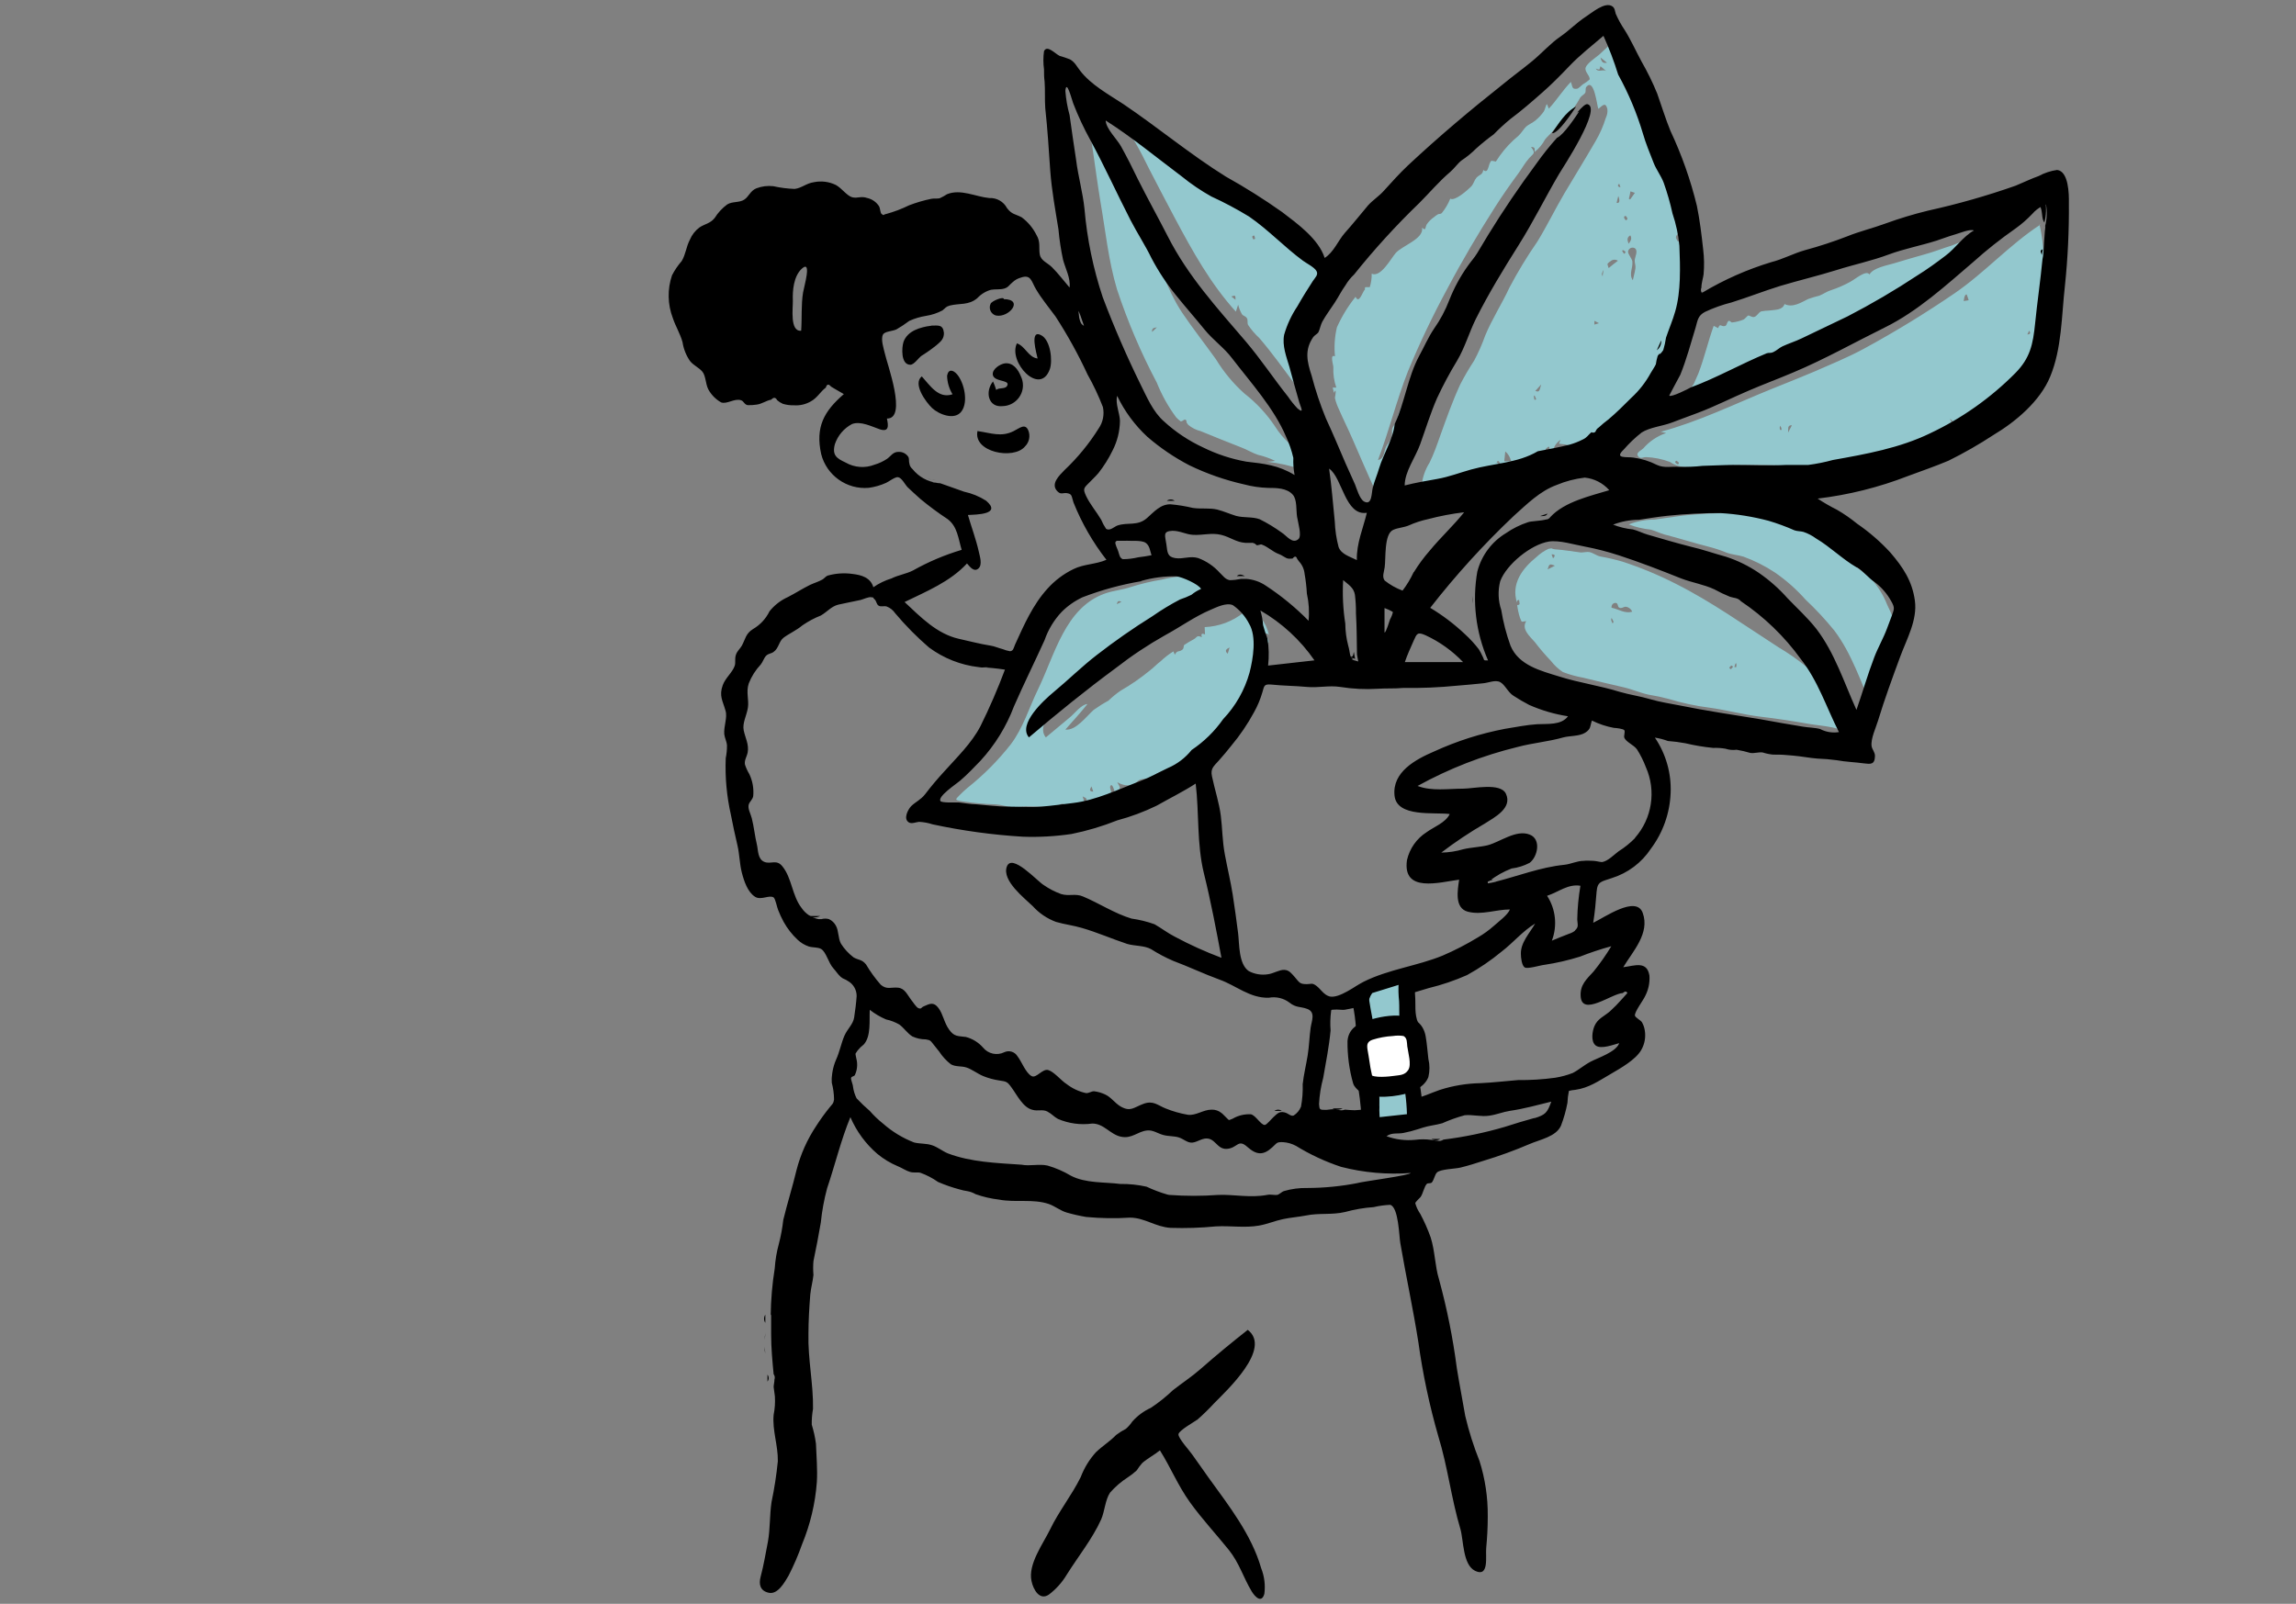 <?xml version="1.0" encoding="UTF-8" standalone="no"?><!DOCTYPE svg PUBLIC "-//W3C//DTD SVG 1.1//EN" "http://www.w3.org/Graphics/SVG/1.1/DTD/svg11.dtd"><svg width="100%" height="100%" viewBox="0 0 312 218" version="1.1" xmlns="http://www.w3.org/2000/svg" xmlns:xlink="http://www.w3.org/1999/xlink" xml:space="preserve" xmlns:serif="http://www.serif.com/" style="fill-rule:evenodd;clip-rule:evenodd;stroke-linejoin:round;stroke-miterlimit:2;"><rect x="0" y="0" width="312" height="218" fill="#808080" stroke="none"/><path d="M187.43,153.94l-0.82,-6.02l4.84,-0.36l0.67,5.49l-4.69,0.89Z" style="fill:#93c8ce;fill-rule:nonzero;"/><path d="M186.53,139.11l-1,-5.14l4.99,-1.33l-0.07,6.38l-3.92,0.09Z" style="fill:#93c8ce;fill-rule:nonzero;"/><rect x="185.2" y="140.06" width="6.5" height="6.85" style="fill:#fff;"/><path d="M186.54,146.65c-0.23,-1 -0.42,-2.06 -0.56,-3.11c-0.14,-1.05 -0.55,-1.85 0.55,-2.22c0.892,-0.282 1.816,-0.45 2.75,-0.5c0.477,-0.075 0.963,-0.075 1.44,0c0.52,0.27 0.46,0.92 0.51,1.39c0.11,0.86 0.61,2.48 0.14,3.22c-0.47,0.74 -1.19,0.7 -1.86,0.8c-0.67,0.1 -2.86,0.34 -3.29,-0.19c-1.1,-1.34 -3.09,0.47 -2,1.81c1.35,1.65 4.79,1.31 6.59,0.87c1.3,-0.32 2.78,-1 3.29,-2.32c0.195,-0.812 0.195,-1.658 0,-2.47c-0.12,-1 -0.19,-2.07 -0.37,-3.08c-0.66,-3.63 -5.18,-3 -7.84,-2.15c-1.43,0.43 -2.66,1.18 -2.78,2.81c-0.021,1.936 0.235,3.866 0.76,5.73c0.166,0.577 0.697,0.978 1.298,0.978c0.74,0 1.35,-0.61 1.35,-1.35c0,-0.073 -0.006,-0.146 -0.018,-0.218l0.04,0Z" style="fill-rule:nonzero;"/><path d="M183.12,135.25c0.31,0.87 0,-1.27 0.37,-0.1c0.535,1.955 0.811,3.973 0.82,6c0,0.53 2.76,0.08 2.6,-0.69c-0.67,-3.15 -0.69,-3.55 -1.19,-6.53c-0.12,-0.7 -2.15,0.3 -1.94,0.89l-0.66,0.43Z" style="fill-rule:nonzero;"/><path d="M190.06,133.55c-0.05,0.844 -0.03,1.69 0.06,2.53c0.09,1.52 -0.16,2.89 0.47,4.33c0.43,1 2.48,-0.54 2.13,-1.34c-0.56,-1.27 -0.31,-2.51 -0.43,-3.85c-0.06,-0.824 -0.029,-1.652 0.09,-2.47c0,-1.22 -2.49,-1.1 -2.51,-0.25l0.19,1.05Z" style="fill-rule:nonzero;"/><path d="M187.54,152.67c-0.27,-3.11 0.12,-2.48 -0.31,-5.93c-0.1,-0.75 -2.72,0.53 -2.63,1.28c0.543,3.438 0.607,6.935 0.19,10.39c-0.09,0.55 2.5,-0.43 2.63,-1.27l0.12,-4.47Z" style="fill-rule:nonzero;"/><path d="M193.55,152.93c-0.3,-2 -0.12,1.33 -0.23,-0.73c0.033,-1.834 -0.141,-3.665 -0.52,-5.46c-0.26,-0.89 -2.37,-0.57 -2.07,0.48c0.354,1.848 0.508,3.729 0.46,5.61c0.11,1.88 1.11,0.43 1.36,0.1c1.86,-2.46 0.41,0.19 0.21,-0.57l0.79,0.57Z" style="fill-rule:nonzero;"/><g id="Character_plant"><path id="accent" d="M162.21,78.34c0.77,0.12 3,1 3.33,1.71c-0.47,0.208 -0.911,0.477 -1.31,0.8c-0.496,0.251 -1.011,0.462 -1.54,0.63c-1.304,0.673 -2.561,1.434 -3.76,2.28c-2.614,1.602 -5.135,3.352 -7.55,5.24c-2.08,1.57 -3.93,3.45 -5.89,5.07c-1.34,1.11 -4.9,4.33 -3.37,6.16c1.09,-0.92 2.17,-1.8 3.25,-2.71c0.63,-0.51 1.6,-1.8 2.4,-1.82c-0.94,1.19 -2,2.33 -3,3.47c1.43,0.17 2.85,-1.79 3.85,-2.68c0.64,-0.458 1.308,-0.876 2,-1.25c0.52,-0.504 1.082,-0.962 1.68,-1.37c1.375,-0.791 2.683,-1.694 3.91,-2.7c0.54,-0.4 1,-0.92 1.51,-1.29c0.529,-0.505 1.109,-0.954 1.73,-1.34c0.074,0.15 0.141,0.303 0.2,0.46c0.32,-0.68 0.52,-0.31 1,-0.68c0.28,-0.2 0.14,-0.52 0.28,-0.66c0.42,-0.28 0.84,-0.53 1.29,-0.77c0.45,-0.24 0.37,-0.62 1.11,-0.28c-0.17,-0.46 0,-0.57 0.42,-0.37l-0.05,-1c1.944,-0.081 3.812,-0.782 5.33,-2c0.65,-0.42 0.62,-0.74 1.33,-0.37c0.4,0.2 0.72,0.8 1,1.14c0.531,0.664 0.894,1.446 1.06,2.28c-0.26,-0.25 -0.43,-0.25 -0.57,-0.05c0.2,0.28 0.57,0.62 0.54,1c-0.03,0.38 -0.23,0 -0.31,0.23c-0.08,0.23 -0.46,0.57 -0.52,0.89c-0.08,0.59 0.4,0.59 0,1.28c-0.34,-0.32 -0.42,-0.34 -0.82,-0.09c0.11,0.23 0.25,0.43 0.37,0.66c-0.8,0 0.08,0.91 -0.15,1.51c-0.37,0.94 -1.65,1 -1.53,2.28l0.59,-0.92c-0.045,0.48 -0.21,0.941 -0.48,1.34c-0.08,0.385 -0.226,0.754 -0.43,1.09c-0.2,-0.32 -0.4,-0.63 -0.57,-0.92c0.184,1.146 -0.105,2.32 -0.8,3.25c-0.22,0.34 -0.68,0.57 -0.85,0.89c-0.17,0.32 0.09,0.88 -0.14,1.19c-0.23,0.31 -0.49,0.29 -0.71,0.4c-0.132,-0.131 -0.348,-0.131 -0.48,0c-0.029,0.029 -0.053,0.063 -0.07,0.1c-0.083,0.117 -0.141,0.25 -0.17,0.39c0.06,0.06 0.12,0.15 0.17,0.2c-0.2,0.46 -0.4,0.52 -0.62,0.15c-0.344,0.145 -0.608,0.434 -0.72,0.79c-1.112,0.401 -2.164,0.949 -3.13,1.63c-1.143,0.584 -2.334,1.069 -3.56,1.45c-0.49,0.17 -0.8,0.54 -1.23,0.71c-0.43,0.17 -1,0.09 -1.36,0.26c-0.36,0.17 -0.63,0.66 -1.23,0.74c-0.637,0.062 -1.278,-0.09 -1.82,-0.43c0.48,0.89 0.57,0.86 -0.34,1.34c0,0 -0.29,-1.19 -0.55,-0.88c-0.26,0.31 0.23,0.8 0,1.11c-0.23,0.31 -0.71,0.31 -0.91,0.4c-0.2,0.09 -0.25,0 -0.37,-0.06l-0.57,0.86l-1.56,0.17c0.22,-0.71 0.25,-0.69 -0.4,-1c0.11,0.34 0.2,0.68 0.31,1c-0.865,0.151 -1.742,0.218 -2.62,0.2c-0.14,0 -0.2,-0.2 -0.43,-0.2c-0.23,0 -0.65,0.2 -0.34,0.35c-1.54,0.14 -3,0 -4.53,0c-0.68,0 -1.37,0.17 -2,0.11c-0.63,-0.06 -1.4,-0.31 -2.14,-0.37c-1.574,-0.048 -3.144,-0.191 -4.7,-0.43c-0.88,-0.17 -0.94,-0.17 -0.28,-0.82c0.342,-0.352 0.703,-0.686 1.08,-1c2.178,-1.733 4.148,-3.713 5.87,-5.9c1.71,-2.25 2.5,-5 3.73,-7.52c2.28,-4.7 3.68,-11.09 9.09,-13c1.14,-0.4 2.36,-0.49 3.53,-0.89c1.371,-0.433 2.771,-0.768 4.19,-1c1.414,-0.357 2.873,-0.506 4.33,-0.44Zm-13.9,28.55c-0.15,0.34 -0.43,0.69 0.25,0.71c-0.07,-0.24 -0.16,-0.48 -0.25,-0.71Zm63,-32.22l0.06,0c1.14,0.08 2.25,0.28 3.47,0.43c0.29,0 0.89,-0.12 1.14,-0.06c0.52,0.11 0.94,0.48 1.48,0.6c1.029,0.181 2.047,0.418 3.05,0.71c2.477,0.813 4.888,1.816 7.21,3c4.93,2.48 9.4,5.7 14,8.66c2.465,1.451 4.702,3.257 6.64,5.36c0.757,0.685 1.392,1.493 1.88,2.39c0.54,1.25 1.14,2.48 1.76,3.68c-1.14,0.25 -1.85,-0.32 -2.93,-0.55c-1.08,-0.23 -2.14,-0.31 -3.19,-0.48c-2.23,-0.4 -4.48,-0.74 -6.7,-1c-2.22,-0.26 -4.59,-0.91 -6.89,-1.22c-1.88,-0.238 -3.737,-0.637 -5.55,-1.19c-0.883,-0.237 -1.777,-0.427 -2.68,-0.57c-1.14,-0.23 -2.25,-0.74 -3.39,-1c-1.85,-0.42 -3.64,-0.85 -5.52,-1.31c-0.945,-0.169 -1.873,-0.427 -2.77,-0.77c-0.619,-0.412 -1.166,-0.922 -1.62,-1.51c-0.778,-0.811 -1.509,-1.666 -2.19,-2.56c-0.63,-0.74 -1.89,-1.77 -1.17,-2.85c-0.83,0.09 -0.52,0.23 -0.86,-0.48c-0.178,-0.557 -0.302,-1.129 -0.37,-1.71c0.49,0 0.29,-0.26 0.26,-0.69c-0.2,0 -0.31,0.06 -0.29,0.37c-0.82,-2.59 0.72,-4.64 2.65,-6.21c0.481,-0.455 1.031,-0.829 1.63,-1.11c0.68,-0.14 0.28,0 0.88,0.06l0.01,0.01Zm-71.09,24.13l0.48,-0.23c-0.4,-0.2 -0.4,-0.2 -0.48,0.23Zm95.78,-29c2.216,0.096 4.416,0.432 6.56,1c1.19,0.361 2.358,0.788 3.5,1.28c0.402,0.098 0.81,0.174 1.22,0.23c0.621,0.187 1.201,0.489 1.71,0.89c-1.22,0.74 4.76,4.92 5.25,5.44c0.95,1.053 1.702,2.27 2.22,3.59c0.45,1 1.57,2.93 0.6,4c0.17,-0.09 0.37,-0.15 0.54,-0.23c0.026,0.526 -0.014,1.054 -0.12,1.57l0.43,0c-0.62,1 -0.57,1.17 -1.74,0.91c0.085,0.691 0.085,1.389 0,2.08c0,0.26 -0.25,0.46 -0.28,0.72c-0.03,0.26 0.2,0.37 0.17,0.62c-0.321,1.574 -0.828,3.105 -1.51,4.56c-1.65,-3.62 -2.88,-7.58 -5.3,-10.77c-1.205,-1.482 -2.508,-2.882 -3.9,-4.19c-1.227,-1.386 -2.617,-2.618 -4.14,-3.67c-1.342,-0.892 -2.785,-1.621 -4.3,-2.17c-0.8,-0.25 -1.59,-0.25 -2.42,-0.59c-0.741,-0.305 -1.503,-0.556 -2.28,-0.75c-2.05,-0.51 -4,-1.16 -6.07,-1.68c-0.6,-0.17 -1.17,-0.48 -1.82,-0.65c-1.027,-0.104 -2.036,-0.342 -3,-0.71c1.126,-0.434 2.323,-0.658 3.53,-0.66c1.28,-0.17 2.54,-0.37 3.82,-0.54c2.411,-0.258 4.835,-0.372 7.26,-0.34l0.07,0.06Zm-1,21c0.26,0.23 0.15,0.23 0.49,-0.15c-0.11,-0.25 -0.26,-0.23 -0.49,0.09l0,0.06Zm0.69,-0.12l0.25,0c0.09,-0.71 -0.11,-0.71 -0.25,0Zm-68.61,-2.68c-0.51,0.26 -0.68,0.46 -0.25,0.86c0.098,-0.282 0.182,-0.569 0.25,-0.86Zm89.44,-0.68c0,0.17 0.11,0.34 0.2,0.63c0.28,-0.6 0.28,-0.6 -0.2,-0.63Zm-37.52,-3.32c-0.14,0.26 0,0.46 0.12,0.72c0.3,-0.14 -0.01,-0.48 -0.12,-0.72Zm19.89,-2.19c1.08,0.4 3.19,1.65 3.56,2.79c-0.742,-0.374 -1.44,-0.83 -2.08,-1.36c-0.51,-0.29 -1.68,-0.63 -1.48,-1.43Zm-19.89,0.8c1,0.2 1.74,0.82 2.8,0.54c-0.152,-0.37 -0.493,-0.631 -0.89,-0.68c-0.28,0 -0.54,0.28 -0.85,0.14c-0.31,-0.14 -0.12,-0.63 -0.52,-0.66c-0.293,-0.006 -0.539,0.228 -0.55,0.52c-0.005,0.047 -0.005,0.093 0,0.14l0.01,0Zm-67.24,-0.49l0.63,-0.31c-0.51,-0.28 -0.54,0.06 -0.63,0.31Zm87.07,-0.37c-0.49,0.046 -0.971,-0.157 -1.28,-0.54c0.491,-0.057 0.978,0.148 1.28,0.54Zm-28.53,-4.35l1,-0.51c-0.74,-0.28 -0.77,-0.26 -1,0.51Zm0.54,-2.05c0.09,0.23 0.15,0.37 0.2,0.54c0.35,-0.37 0.29,-0.54 -0.2,-0.54Zm9.32,-70.54c0.766,1.718 1.433,3.477 2,5.27l0.17,0.31c1.492,3.032 2.719,6.187 3.67,9.43c0.46,1.4 0.74,2.85 1.17,4.3c0.26,0.83 0.54,1.63 0.74,2.48c0.102,0.709 0.129,1.426 0.08,2.14c0.092,0.604 0.246,1.198 0.46,1.77c0.138,0.913 0.175,1.839 0.11,2.76c0,1.88 -0.28,3.73 -0.28,5.61c0,1.68 -0.06,3.34 -0.14,5c-0.09,1.34 -0.23,3.7 -1.37,4.56c0.28,0.22 0.68,0.37 0.57,0.79c-0.23,0.83 -0.8,0 -0.88,0.06c-0.4,0.49 0.37,0.37 0.37,0.74c-0.111,0.385 -0.294,0.744 -0.54,1.06c-1.373,1.957 -2.993,3.728 -4.82,5.27c-0.35,0.377 -0.743,0.713 -1.17,1c-0.23,0.12 -0.77,0.26 -0.85,0.32c-0.43,0.37 -0.26,0.79 -0.83,1.05c-0.57,0.26 -1.37,-0.14 -1.68,0l-0.37,0.54c-0.09,0.37 -0.2,0.46 -0.4,0.26c-0.2,0.14 -0.94,0.51 -1.28,0.79l0.65,0.09l-0.74,0.11c-0.22,0.12 -0.37,0 -0.45,-0.25c-0.4,0 -0.34,0.11 -0.34,0.48c-0.75,0 -0.72,-0.23 -1.31,-0.34c-0.288,-0.021 -0.576,-0.058 -0.86,-0.11c0.09,-0.18 0.14,-0.35 0.23,-0.52c-0.552,0.364 -0.937,0.932 -1.07,1.58c-0.72,0.06 -0.15,-1.14 -0.89,-0.4c-0.2,0.2 -0.08,0.55 -0.2,0.72c0.18,0.34 0.09,0.51 -0.25,0.51c-0.34,0 -0.6,0.2 -0.91,0.28c0.17,-0.22 0.37,-0.45 0.54,-0.65c-0.52,-0.17 -1.17,0.17 -0.86,0.85c-0.403,0.07 -0.811,0.11 -1.22,0.12c-0.43,0 -0.91,0.37 -0.54,-0.29l-0.66,0.09l-0.65,0.08c-0.15,0.17 -0.23,0.32 0.08,0.4c-0.491,0.07 -0.989,0.07 -1.48,0c-0.2,0 -0.23,-0.71 -0.6,-0.25c0.2,0.14 0.4,0.28 0.57,0.42c-3.45,1.43 -7.18,1.83 -10.74,2.71c0.12,-1.096 0.489,-2.149 1.08,-3.08c0.57,-1.17 1,-2.39 1.43,-3.62c0.85,-2.36 1.68,-4.73 2.73,-7c0.577,-1.115 1.211,-2.2 1.9,-3.25c0.575,-1.082 1.07,-2.205 1.48,-3.36c0.94,-2.28 2.28,-4.33 3.31,-6.56c1.136,-2.155 2.402,-4.238 3.79,-6.24c1.31,-2.13 2.39,-4.38 3.67,-6.55c1.4,-2.36 2.85,-4.7 4.22,-7.07c0.598,-1.014 1.074,-2.095 1.42,-3.22c0.184,-0.371 0.254,-0.789 0.2,-1.2c-0.25,-1 -0.68,-0.43 -1.22,0c-0.2,-0.48 -0.57,-4.25 -1.63,-3c-0.2,0.25 0,0.65 -0.2,0.88c-0.2,0.23 -0.42,0.31 -0.62,0.57c-0.273,0.502 -0.576,0.986 -0.91,1.45c-0.94,1.09 -2,2.08 -2.88,3.17c-0.29,0.37 -0.69,0.68 -1,1.08c-0.353,0.66 -0.836,1.242 -1.42,1.71c0,-0.43 0.11,-0.68 -0.49,-0.68c0.69,0.88 0.34,0.85 -0.25,1.51c-0.59,0.66 -1,1.45 -1.51,2.13c-1.12,1.51 -2.11,2.94 -3.11,4.5c-2.31,3.62 -4.47,7.27 -6.47,11.06c-1.99,3.663 -3.786,7.428 -5.38,11.28c-1.57,4 -2.57,8.12 -4.08,12.08c0.92,-0.23 0.77,-1.08 1.09,-1.79c0.2,-0.43 0.57,-0.77 0.74,-1.23c0.17,-0.46 0,-0.94 0.14,-1.34c0,0 0.43,-0.71 0.48,-0.82c0.144,-0.373 0.268,-0.753 0.37,-1.14c0.374,-0.973 0.853,-1.902 1.43,-2.77l0.23,0.26l0.27,0.29c-0.15,-1.17 -0.8,-1.37 0.28,-2.37l-0.28,1.5c0.6,-0.23 0.37,-0.68 0.49,-1.14c0.85,0.14 -0.34,0.85 0.77,0.85c-0.09,0.57 0,0.89 -0.46,1.09l-0.82,0c-0.051,0.108 -0.077,0.227 -0.077,0.346c0,0.328 0.196,0.625 0.497,0.754c0.1,0.048 0.209,0.072 0.32,0.07c-0.26,0.83 -0.18,1.08 -1,1.17c-0.11,0.28 0.06,0.43 0.48,0.43l-0.19,0.4l-0.18,0.39l0,0.15c-0.292,1.17 -0.728,2.299 -1.3,3.36c-0.48,1.17 -0.77,2.39 -1.17,3.59c-0.196,1.062 -0.47,2.108 -0.82,3.13c-0.74,1.29 -1.4,-0.51 -1.74,-1.22c-1.06,-2.31 -2.05,-4.62 -3.05,-6.92c-0.57,-1.31 -1.23,-2.62 -1.8,-3.94c-0.236,-0.481 -0.417,-0.988 -0.54,-1.51l0,-0.14c0,0.09 0.29,-1.54 -0.14,-0.6c-0.05,-0.22 -0.11,-0.48 -0.17,-0.71l0.49,0c-0.308,-0.886 -0.444,-1.823 -0.4,-2.76c0,-0.35 -0.52,-1.83 0.22,-1.49c-0.13,-1.315 -0.043,-2.643 0.26,-3.93c0.664,-1.49 1.518,-2.889 2.54,-4.16c0.48,1.06 0.94,-0.71 1.28,-1c-0.06,-0.23 0,-0.34 0.2,-0.31l0.45,0c0.184,-0.592 0.272,-1.21 0.26,-1.83c1.23,0.57 2.62,-2.08 3.25,-2.79c0.83,-1 3.9,-1.94 3.59,-3.47c0.57,0.51 0.4,0 0.63,-0.43c0.268,-0.393 0.607,-0.732 1,-1c0.159,-0.138 0.33,-0.261 0.51,-0.37c0.17,-0.11 0.34,0 0.54,-0.17c0.481,-0.597 0.872,-1.26 1.16,-1.97c0.6,0.4 2.4,-1.19 2.91,-1.73c0.28,-0.35 0.37,-0.8 0.65,-1.12c0.43,-0.45 0.83,-0.37 0.92,-1.05c0.77,0.63 0.62,-0.83 1.11,-1.25c0.202,0.022 0.403,0.059 0.6,0.11l0.54,-0.8c0.721,-1.007 1.572,-1.915 2.53,-2.7c0.4,-0.37 0.66,-0.86 1,-1.2c0.34,-0.34 0.91,-0.54 1.34,-0.91c0.42,-0.35 0.793,-0.754 1.11,-1.2c0.2,-0.31 0.23,-0.82 0.43,-1l0.25,0.62c1.14,-1.25 1.85,-2.45 3,-3.64c0.23,0.62 0.12,1 0.74,0.94c0.35,0 0.63,-0.46 0.92,-0.63c0.312,-0.183 0.607,-0.394 0.88,-0.63c0.11,-0.48 -0.71,-1.05 -0.54,-1.62c0.17,-0.57 1.34,-1.34 1.85,-1.77c0.85,-0.82 1.82,-1.68 2.79,-2.53l0.05,-0.08Zm-72.88,6.86c0.11,0 1.06,2.88 1.17,3.17c0.71,1.93 1.11,4 1.85,5.92c1.519,3.951 3.32,7.788 5.39,11.48c1.85,3.34 2.79,7 4.95,10.26c1.46,2.17 3.08,4.22 4.59,6.33c1.051,1.726 2.348,3.289 3.85,4.64c1.64,1.271 3.062,2.801 4.21,4.53c0.526,0.829 1.158,1.585 1.88,2.25c0.8,0.71 1.74,1.06 2,2.2l-0.57,0c0.11,0.45 0.26,0.94 0.37,1.39c-1.558,-0.539 -3.171,-0.901 -4.81,-1.08c0.37,0 0.76,-0.06 1.13,-0.11c-0.753,-0.366 -1.544,-0.644 -2.36,-0.83c-0.8,-0.28 -1.48,-0.71 -2.25,-1c-1.85,-0.74 -3.7,-1.45 -5.53,-2.22c-0.617,-0.152 -1.192,-0.443 -1.68,-0.85c-0.085,-0.101 -0.161,-0.208 -0.23,-0.32c0,-0.42 -0.2,-0.51 -0.51,-0.25l-0.26,0.11c-0.235,-0.168 -0.453,-0.359 -0.65,-0.57c-1.071,-1.448 -1.952,-3.027 -2.62,-4.7c-2.16,-4.077 -3.973,-8.329 -5.42,-12.71c-1.16,-3.9 -1.56,-7.95 -2.25,-11.93c-0.74,-4.48 -1.22,-9.06 -2.11,-13.48c-0.14,-0.46 -0.68,-2.14 -0.14,-2.23Zm129.86,18.84c0.419,1.792 0.611,3.63 0.57,5.47c0,0.79 0.17,1.68 0.17,2.36c0,0.89 -0.25,1.94 -0.28,2.88c-0.09,1.79 -0.31,3.53 -0.48,5.33c-0.05,0.482 -0.05,0.968 0,1.45c0.093,0.642 -0.084,1.294 -0.49,1.8l0,-1.2c-0.32,0.852 -1.032,1.5 -1.91,1.74c0.66,0.6 0.26,1 -0.25,1.48l0.65,0.17l-1.45,1.28c-0.061,-0.081 -0.128,-0.158 -0.2,-0.23c-0.26,0.15 -0.29,0.29 0,0.46c-0.466,0.478 -1.002,0.883 -1.59,1.2c-0.588,0.317 -1.51,0 -0.46,0.31l-1.42,1.08c0,-0.31 0.31,-0.51 -0.18,-0.71c-0.253,0.73 -0.812,1.314 -1.53,1.6c-0.83,0.39 -1.66,0.82 -2.48,1.22c-0.088,-0.531 -0.402,-0.998 -0.86,-1.28c0.23,0.35 0.368,0.753 0.4,1.17c0,0.71 -0.26,0.62 -0.91,0.94c-1.004,0.534 -2.043,0.999 -3.11,1.39c-2.05,0.63 -4.13,0.94 -6.21,1.37c-2.08,0.43 -4,1 -6,1.34c-2.105,0.282 -4.233,0.339 -6.35,0.17c-2.2,-0.11 -4.42,-0.14 -6.61,-0.09c-1.231,0.002 -2.461,0.088 -3.68,0.26c-1.109,0.07 -2.221,0.07 -3.33,0c-0.793,0.015 -1.571,-0.224 -2.22,-0.68c-1.051,-0.394 -2.158,-0.616 -3.28,-0.66c-0.34,0 -0.71,0.26 -1,-0.05c-0.45,-0.52 0.26,-0.77 0.63,-1.11c0.837,-0.969 1.918,-1.698 3.13,-2.11l-0.74,-0.17c5.22,-1.4 10,-3.76 15,-5.79c2,-0.8 3.9,-1.56 5.87,-2.39c2.28,-1 4.59,-1.94 6.78,-3.13c4.23,-2.298 8.338,-4.811 12.31,-7.53c4.07,-2.79 7.44,-6.58 11.62,-9.31l-0.11,-0.03Zm-49.34,32.11c-0.26,0.14 -0.2,0.31 0.2,0.51c0.22,-0.13 0.17,-0.31 -0.2,-0.51Zm-23.25,-1.26l-0.14,1.34l0.91,0l0,-0.06c-0.109,-0.5 -0.38,-0.949 -0.77,-1.28Zm-37.33,-15.21c2.2,1.57 3.71,4.19 5.3,6.32c1.59,2.13 3.45,4.31 4.53,6.87c-0.54,-0.17 -0.77,-0.91 -1.16,-1.31c-0.355,-0.288 -0.656,-0.637 -0.89,-1.03c-0.739,-1.253 -1.578,-2.443 -2.51,-3.56c-2.069,-2.159 -3.826,-4.595 -5.22,-7.24l-0.05,-0.05Zm76.28,11.65c-0.66,0 -0.46,0.43 -0.52,1l0.52,-1Zm-1.6,0.06c-0.28,0.8 0.54,0.82 0,0Zm-50.49,-1c-0.48,0.34 -0.14,1.23 0.32,0.74l-0.32,-0.74Zm0.69,-1.42l-0.29,0.31c0.15,0.23 0.29,0.17 0.4,-0.2c0,-0.06 -0.08,-0.08 -0.11,-0.11Zm-39.58,-39.09c1.94,1.25 3.79,2.65 5.64,4l1.49,1.14c0.17,0.12 0.34,0.26 0.48,0.37c0.339,0.115 0.584,0.415 0.63,0.77c0.65,0.43 1.36,0.77 2.11,1.31c-0.23,0.17 -0.49,0.34 -0.72,0.54c0.66,0.43 1.6,0.46 1.74,1.4c0.17,-0.26 0.37,-0.51 0.54,-0.74c2.34,1.62 5,2.62 7.32,4.13c2.148,1.42 4.157,3.041 6,4.84c0.9,0.783 1.842,1.517 2.82,2.2c0.48,0.37 0.74,0.4 0.68,0.91c-0.06,0.51 -0.77,1.22 -1,1.62c-1.26,1.91 -2.85,4.11 -3.39,6.36c-0.54,2.25 0.88,5.35 1.51,7.66c0.29,0.758 0.507,1.541 0.65,2.34c0.06,0.65 0.35,0.85 -0.4,0.25c-0.989,-0.959 -1.868,-2.026 -2.62,-3.18c-1.6,-2.13 -3.11,-4.27 -4.87,-6.32c-0.584,-0.535 -1.101,-1.14 -1.54,-1.8c-0.12,-0.25 0,-0.68 -0.14,-0.88c-0.23,-0.37 -0.49,-0.28 -0.69,-0.57c-0.227,-0.402 -0.399,-0.832 -0.51,-1.28c-0.11,0.31 -0.2,0.63 -0.31,0.94c-3.42,-3.76 -5.9,-8.23 -8.27,-12.68c-1.16,-2.22 -2.36,-4.44 -3.5,-6.69c-0.6,-1.2 -1.2,-2.43 -1.88,-3.59c-0.46,-0.89 -1.74,-2.03 -1.77,-3.05Zm56,38l0.23,-0.05c-0.23,-0.77 -0.43,-0.69 -0.23,0.05Zm60.31,-22c-0.4,0.56 -0.89,1.05 -1.45,1.45c-0.507,0.309 -0.946,0.717 -1.29,1.2c-0.51,1.08 -2.22,1.82 -3.19,2.45c-1.37,0.83 -2.79,1.65 -4.13,2.54c-2.959,1.865 -6.054,3.503 -9.26,4.9c-2.82,1.34 -5.64,2.76 -8.46,3.87c-1.49,0.6 -2.94,1.28 -4.39,1.94c-0.86,0.4 -1.74,0.77 -2.6,1.17c-0.68,0.31 -1.88,1.22 -2.13,0.34c-0.2,0.2 -0.34,0.43 0.06,0.51c-0.63,0.29 -1.26,0.57 -1.89,0.89c-0.63,0.32 -0.76,0.59 -0.82,0c0,-0.32 0.77,-1.17 0.91,-1.49c0.14,-0.32 0.4,-0.91 0.6,-1.36c0.82,-2.14 1.31,-4.33 2.08,-6.47l0.6,0.31c0.31,-0.8 0.4,-0.08 1,-0.31c0.19,-0.09 0.22,-0.57 0.42,-0.66c0.2,-0.09 0.34,0.23 0.49,0.2c0.537,-0.057 1.062,-0.192 1.56,-0.4c0.18,-0.08 0.49,-0.51 0.63,-0.54c0.14,-0.03 0.51,0.26 0.77,0.2c0.43,-0.08 0.57,-0.6 1,-0.77c0.357,-0.061 0.718,-0.098 1.08,-0.11c0.74,-0.12 1.77,0 2.08,-0.88c1.11,0.54 2.22,-0.2 3.22,-0.69c0.495,-0.177 0.999,-0.327 1.51,-0.45c0.57,-0.23 1,-0.57 1.6,-0.75c0.896,-0.297 1.763,-0.675 2.59,-1.13c0.63,-0.32 2.19,-1.69 2.62,-1c0.48,-0.89 2.34,-1.23 3.31,-1.51c1.39,-0.43 2.79,-0.83 4.21,-1.23c1.26,-0.34 2.42,-0.82 3.65,-1.19c0.94,-0.37 2.71,-1.17 3.67,-0.94l-0.05,-0.09Zm-59.4,19.91l-0.8,0.88c0.52,0.15 0.52,0.15 0.8,-0.88Zm-15.43,-3.4c0.06,0.22 -0.31,0.45 -0.34,0.65c0.29,0.06 0.4,0.23 0.29,0.46c-0.11,0.23 0,0.28 -0.06,0.42c-0.064,0.709 -0.215,1.408 -0.45,2.08c-0.49,-0.37 -0.12,-0.82 -0.23,-1.31c-0.15,-0.68 -0.26,-0.25 -0.54,-0.65c-0.4,-0.63 -0.09,-0.49 0.22,-1.08c0.116,-0.373 0.203,-0.754 0.26,-1.14c0.29,-0.37 0.71,0.08 0.85,0.57Zm32.12,-0.86l0,0.65c0.34,-0.31 0.34,-0.31 0,-0.65Zm-31.06,-2.25c0.31,0.17 0.26,0.06 0.26,0.6c-0.217,-0.113 -0.325,-0.365 -0.26,-0.6Zm80.66,-0.8c-0.065,0.175 -0.142,0.346 -0.23,0.51c0.29,0 0.57,-0.14 0.23,-0.51Zm-80.37,-0.74c0.45,0.11 0.85,0 0.65,0.6c0.06,-0.2 -0.68,0.4 -0.77,0.45l0.06,-0.51c0.03,-0.179 0.05,-0.359 0.06,-0.54Zm-38.15,0.28c-0.26,0.09 -0.69,0 -0.66,0.63c0.234,-0.194 0.455,-0.405 0.66,-0.63Zm59.46,-0.88l0,0.51l0.62,-0.19l-0.62,-0.32Zm-20,-0.6c-0.11,0.37 -0.19,0.6 -0.31,0.92c-0.43,-0.46 -0.26,-0.66 0.31,-0.92Zm70.58,-3c-0.32,0.06 -0.34,0.63 -0.4,0.91l0.68,-0.11c-0.078,-0.272 -0.172,-0.539 -0.28,-0.8Zm-99.92,0.29c0.2,0.14 0.37,0.28 0.57,0.45c0,-0.63 0,-0.63 -0.57,-0.45Zm53.93,-6c0,0.26 0.52,0.86 0.57,1.25c0.09,0.92 -0.51,1.69 0.06,2.54c0.11,-0.51 0.26,-1 0.34,-1.54c0.08,-0.54 -0.11,-0.77 -0.08,-1.2c0.03,-0.43 0.51,-1.28 0,-1.62c-0.089,-0.047 -0.189,-0.072 -0.29,-0.072c-0.341,0 -0.62,0.28 -0.62,0.62c0,0.007 0,0.015 0,0.022l0.02,0Zm-3.33,2.37c-0.29,0.54 -0.29,0.54 -0.14,0.91c0,-0.29 0.08,-0.52 0.14,-0.91Zm0.85,-1.12c-0.45,0.37 -0.37,0.26 -0.17,0.89c0.4,-0.34 0.83,-0.69 1.26,-1c-0.346,-0.229 -0.813,-0.169 -1.09,0.14l0,-0.03Zm1.77,-1.56c-0.05,0.02 -0.09,0.06 -0.11,0.11c0.08,0.14 0.17,0.26 0.25,0.4c0.32,-0.17 0.26,-0.34 -0.14,-0.51Zm1,-2c-0.55,0.32 -0.37,0.74 -0.23,1.14c0.25,-0.34 0.51,-0.68 0.23,-1.14Zm6.46,-0.17c-0.45,0.37 -0.22,0.6 0,1l0.23,-0.06c-0.06,-0.31 -0.14,-0.62 -0.23,-0.94Zm-57.69,0.72c0.34,-0.09 0.26,0 0.14,-0.52c-0.31,0 -0.37,0.15 -0.14,0.52Zm50.6,-3.2c-0.29,0.06 -0.29,0.26 0,0.6c0.31,-0.08 0.31,-0.28 0,-0.6Zm-1,-2.7c-0.08,0.31 -0.17,0.62 -0.23,0.94c0.57,0.11 0.35,-0.66 0.23,-0.94Zm1.65,-0.63c-0.05,0.34 -0.14,0.66 -0.22,1l0.17,0.11l0.65,-0.91l-0.6,-0.2Zm-1.51,-1c-0.28,0 -0.25,0.48 0.15,0.42c-0.059,-0.137 -0.109,-0.277 -0.15,-0.42Zm-58.35,-1.23l-0.59,0c0,0.34 0.59,0.23 0.59,0Zm61.17,-10c0,0.28 -0.11,0.48 -0.14,0.68c0.2,-0.14 0.52,-0.31 0.14,-0.68Zm-0.79,-3.76c-0.72,0 -0.46,0.6 -0.6,1.05c0.6,-0.11 0.51,-0.57 0.6,-1l0,-0.05Zm-4.6,-1.02c-0.17,0.49 0,0.55 -0.62,0.32c0.31,0.6 1,0 1.45,0.37c-0.29,-0.23 -0.54,-0.46 -0.83,-0.69Zm0,-1.19c0.15,0.54 0.29,0.85 0.89,0.71l-0.89,-0.71Z" style="fill:#93c8ce;fill-rule:nonzero;"/><path d="M279.54,23.1c-0.88,0.124 -1.73,0.405 -2.51,0.83c-1.05,0.37 -2.08,0.88 -3.13,1.31c-3.894,1.371 -7.868,2.503 -11.9,3.39c-1.967,0.48 -3.907,1.068 -5.81,1.76c-1.71,0.63 -3.51,1.06 -5.19,1.74c-1.869,0.723 -3.775,1.347 -5.71,1.87c-1.54,0.43 -3,1.23 -4.59,1.63c-3.27,0.991 -6.407,2.378 -9.34,4.13l-0.06,-0.09l0,0.2c-0.178,-0.216 -0.217,-0.516 -0.1,-0.77c0,-0.62 0.26,-1.43 0.3,-1.82c0.1,-1.129 0.08,-2.265 -0.06,-3.39c-0.22,-2 -0.45,-3.93 -0.85,-5.9c-0.851,-3.509 -2.054,-6.923 -3.59,-10.19c-0.68,-1.65 -1.2,-3.39 -1.8,-5.07c-0.611,-1.5 -1.322,-2.956 -2.13,-4.36c-0.77,-1.42 -1.43,-2.91 -2.28,-4.27c-0.478,-0.704 -0.889,-1.45 -1.23,-2.23c-0.11,-0.34 -0.11,-0.77 -0.45,-1c-1,-0.72 -2.88,0.94 -3.65,1.42c-1.22,0.8 -2.22,1.85 -3.42,2.68c-1.37,0.94 -2.51,2.25 -3.82,3.33c-1.31,1.08 -2.59,2 -3.9,3.08c-4.5,3.56 -8.83,7.21 -13,11.11c-1.14,1.08 -2.22,2.28 -3.25,3.42c-0.68,0.77 -1.48,1.25 -2.16,2c-1.06,1.26 -2.08,2.54 -3.17,3.76c-0.94,1.08 -1.48,2.59 -2.73,3.39c-0.83,-2.59 -3.73,-4.67 -5.79,-6.24c-2.462,-1.743 -5.015,-3.352 -7.65,-4.82c-4.82,-3 -9.23,-6.69 -13.93,-9.86c-2,-1.31 -4.39,-2.62 -5.84,-4.5c-0.46,-0.57 -0.72,-1.19 -1.4,-1.57c-0.457,-0.183 -0.925,-0.34 -1.4,-0.47c-0.65,-0.31 -1.7,-1.54 -2.13,-0.65c-0.115,0.819 -0.115,1.651 0,2.47c0,0.55 0,1.09 0.08,1.66c0.09,1.22 0,2.42 0.09,3.64c0.31,2.82 0.48,5.67 0.68,8.52c0.2,2.68 0.69,5.3 1.11,7.92c0.126,1.398 0.336,2.787 0.63,4.16c0.31,1.17 1.05,2.51 0.88,3.76c-0.79,-0.91 -1.53,-1.91 -2.39,-2.76c-0.6,-0.6 -1.48,-0.86 -1.65,-1.71c-0.17,-0.85 0.14,-1.71 -0.46,-2.68c-0.471,-0.942 -1.156,-1.761 -2,-2.39c-0.86,-0.46 -1.34,-0.37 -2,-1.26c-0.464,-0.878 -1.399,-1.409 -2.39,-1.36c-1.88,-0.17 -3.88,-1.28 -5.76,-0.52c-0.318,0.209 -0.653,0.393 -1,0.55c-0.31,0.08 -0.82,0 -1.16,0.08c-1.022,0.21 -2.026,0.505 -3,0.88c-0.988,0.486 -2.019,0.878 -3.08,1.17c-0.51,0.09 -0.28,0.29 -0.65,0c-0.18,-0.11 -0.2,-0.79 -0.32,-1c-0.366,-0.6 -0.963,-1.023 -1.65,-1.17c-0.83,-0.29 -1.28,0.08 -2,-0.09c-0.72,-0.17 -1.45,-1.25 -2.25,-1.68c-0.931,-0.452 -1.987,-0.583 -3,-0.37c-1,0.14 -1.65,0.8 -2.59,0.91c-0.976,-0.033 -1.947,-0.157 -2.9,-0.37c-0.782,-0.091 -1.575,0.009 -2.31,0.29c-0.83,0.34 -1,1.11 -1.65,1.54c-0.65,0.43 -1.63,0.22 -2.31,0.65c-0.682,0.502 -1.263,1.13 -1.71,1.85c-0.63,0.77 -1.31,0.77 -2.08,1.29c-0.565,0.427 -1.007,0.996 -1.28,1.65c-0.49,0.91 -0.57,2 -1.11,2.9c-0.516,0.591 -0.96,1.243 -1.32,1.94c-0.646,1.9 -0.603,3.968 0.12,5.84c0.37,1.11 1,2.11 1.31,3.25c0.139,0.911 0.48,1.779 1,2.54c0.48,0.62 1.19,0.88 1.68,1.45c0.49,0.57 0.43,1.65 0.82,2.42c0.404,0.746 1.011,1.363 1.75,1.78c0.8,0.28 1.82,-0.6 2.71,-0.29c0.37,0.12 0.43,0.57 0.88,0.66c0.408,0.016 0.817,-0.007 1.22,-0.07c0.74,-0.09 1.28,-0.54 2,-0.68c0.31,-0.35 0.6,-0.32 0.8,0.08c0.23,0.202 0.49,0.367 0.77,0.49c0.479,0.146 0.979,0.214 1.48,0.2c0.824,0.065 1.649,-0.127 2.36,-0.55c0.86,-0.48 1.29,-1.34 2,-1.85c0.14,-0.48 0.37,-0.54 0.71,-0.14l0.43,0.26c0.45,0.25 0.88,0.51 1.31,0.76c-2.71,2.34 -3.88,4.48 -3.08,8.15c0.732,2.9 3.491,4.857 6.47,4.59c0.815,-0.111 1.61,-0.34 2.36,-0.68c0.34,-0.15 1.23,-0.83 1.6,-0.77c0.54,0.08 0.94,1 1.34,1.39c0.4,0.39 1.14,1.06 1.71,1.57c1.182,0.981 2.417,1.896 3.7,2.74c1.34,1 1.45,2.65 1.91,4.18c-2.3,0.687 -4.517,1.626 -6.61,2.8c-0.94,0.48 -2,0.62 -2.91,1.08c-0.883,0.27 -1.72,0.675 -2.48,1.2c-0.37,-1.29 -1.59,-1.66 -2.79,-1.8c-1.153,-0.169 -2.329,-0.09 -3.45,0.23c-0.28,0.14 -0.45,0.4 -0.71,0.54c-0.51,0.28 -1.11,0.46 -1.65,0.71c-1,0.49 -2,1.14 -3,1.65c-0.979,0.438 -1.84,1.103 -2.51,1.94c-0.492,1.013 -1.276,1.856 -2.25,2.42c-1,0.63 -1,1.31 -1.51,2.25c-0.28,0.49 -0.65,0.72 -0.82,1.29c-0.17,0.57 0,1 -0.15,1.45c-0.31,0.91 -1.25,1.62 -1.62,2.62c-0.54,1.48 0,2.14 0.37,3.48c0.29,0.91 -0.26,2.13 -0.17,3.19c0.06,0.54 0.34,1 0.37,1.54c0.004,0.581 -0.053,1.161 -0.17,1.73c-0.104,2.597 0.134,5.196 0.71,7.73c0.26,1.39 0.57,2.76 0.89,4.15c0.28,1.2 0.28,2.48 0.59,3.68c0.31,1.2 0.8,2.65 1.8,3.28c0.8,0.51 1.91,-0.29 2.51,0.08c0.25,0.17 0.48,1.4 0.62,1.71c0.212,0.549 0.459,1.083 0.74,1.6c0.503,0.912 1.148,1.739 1.91,2.45c0.431,0.409 0.947,0.72 1.51,0.91c0.52,0.17 1.23,0.08 1.68,0.34c0.69,0.4 1,1.91 1.66,2.62c0.31,0.34 0.65,0.86 1,1.17c0.35,0.31 0.63,0.31 0.94,0.54c0.764,0.409 1.24,1.213 1.23,2.08c-0.06,0.91 -0.2,2 -0.34,2.91c-0.14,0.91 -0.89,1.51 -1.31,2.45c-0.42,0.94 -0.67,2.24 -1.13,3.24c-0.437,0.998 -0.642,2.082 -0.6,3.17c-0.016,-0.313 -0.016,-0.627 0,-0.94l0,0.94c0.198,0.744 0.302,1.51 0.31,2.28c-0.09,0.59 -0.2,0.57 -0.54,1c-0.676,0.826 -1.304,1.691 -1.88,2.59c-1.224,1.835 -2.13,3.864 -2.68,6c-0.54,2.28 -1.26,4.53 -1.8,6.78c-0.122,1.096 -0.322,2.182 -0.6,3.25c-0.298,1.088 -0.486,2.204 -0.56,3.33c-0.339,2.11 -0.522,4.243 -0.55,6.38l0.06,-0.11l0,1.11c-0.002,-0.027 -0.002,-0.053 0,-0.08l0,1.71c0,1.8 0.17,3.6 0.34,5.38c0.158,0.209 0.2,0.484 0.11,0.73c0,0.34 -0.1,0.69 -0.11,1l0.17,1.28c0.054,0.84 -0.003,1.684 -0.17,2.51c-0.2,2.11 0.62,4.21 0.57,6.32c-0.187,1.867 -0.474,3.723 -0.86,5.56c-0.26,1.76 -0.17,3.56 -0.48,5.33c-0.32,1.62 -0.57,3.21 -1,4.81c-0.26,1 -0.09,1.91 1.11,2.17c1.2,0.26 2.11,-1.34 2.68,-2.31c0.714,-1.389 1.332,-2.826 1.85,-4.3c1.108,-2.68 1.783,-5.518 2,-8.41c0.11,-1.76 -0.06,-3.5 -0.12,-5.24c-0.117,-0.878 -0.307,-1.744 -0.57,-2.59c-0.013,-0.717 0.044,-1.434 0.17,-2.14c0.06,-3.39 -0.71,-6.78 -0.62,-10.2c0,-1.77 0.11,-3.59 0.25,-5.36c0.09,-0.91 0.34,-1.76 0.43,-2.65c-0.055,-0.625 -0.055,-1.255 0,-1.88c0.37,-1.73 0.69,-3.47 1,-5.24c0.157,-1.567 0.442,-3.119 0.85,-4.64c1.09,-3.22 1.88,-6.56 3.17,-9.69c0.823,1.926 2.079,3.638 3.67,5c0.843,0.694 1.783,1.26 2.79,1.68c0.55,0.22 1.12,0.62 1.66,0.77c0.54,0.15 0.94,0 1.39,0.11c0.852,0.307 1.66,0.728 2.4,1.25c0.931,0.404 1.89,0.738 2.87,1c0.383,0.115 0.774,0.202 1.17,0.26c0.373,0.073 0.731,0.208 1.06,0.4c1.032,0.365 2.102,0.613 3.19,0.74c2.3,0.43 4.58,-0.14 6.78,0.6c0.85,0.31 1.56,0.91 2.42,1.16c0.871,0.25 1.756,0.45 2.65,0.6c1.971,0.185 3.954,0.215 5.93,0.09c2,0 3.44,1.25 5.52,1.39c2.055,0.068 4.113,0.001 6.16,-0.2c2,-0.11 3.93,0.23 5.87,-0.11c1.14,-0.2 2.16,-0.65 3.27,-0.88c1.11,-0.23 2.08,-0.29 3.11,-0.49c1.76,-0.37 3.53,-0.05 5.33,-0.48c1.264,-0.35 2.561,-0.571 3.87,-0.66c0.738,-0.176 1.492,-0.279 2.25,-0.31c1.14,0.34 1.2,4.27 1.37,5.21c0.77,4.48 1.74,8.95 2.45,13.45c0.598,4.322 1.504,8.597 2.71,12.79c1.28,4.14 1.76,8.47 3,12.6c0.45,1.56 0.31,4.87 2,5.7c1.94,0.94 1.4,-2 1.51,-3.11c0.13,-1.37 0.21,-2.77 0.21,-4.17l0,0.15l0,-0.33c0.022,-2.533 -0.356,-5.054 -1.12,-7.47c-0.798,-1.992 -1.447,-4.041 -1.94,-6.13c-0.37,-2.16 -0.79,-4.3 -1.14,-6.47c-0.528,-4.078 -1.336,-8.114 -2.42,-12.08c-0.57,-1.85 -0.54,-3.84 -1.14,-5.72c-0.391,-1.097 -0.862,-2.163 -1.41,-3.19c-0.306,-0.442 -0.536,-0.932 -0.68,-1.45c0,-0.17 0.65,-0.74 0.71,-0.83c0.34,-0.45 0.51,-1.48 0.88,-1.82c0.14,-0.11 0.49,0 0.66,-0.17c0.31,-0.37 0.4,-1.08 0.71,-1.37c0.51,-0.45 2.45,-0.48 3.16,-0.65c1.08,-0.26 2.14,-0.6 3.19,-0.94c2.111,-0.637 4.184,-1.391 6.21,-2.26c1.43,-0.62 3.62,-1 4.28,-2.5c0.387,-1.008 0.682,-2.049 0.88,-3.11c0.02,-0.545 0.087,-1.087 0.2,-1.62c0.279,-0.071 0.563,-0.118 0.85,-0.14c1.88,-0.26 3.22,-1.23 4.85,-2.17c1.31,-0.77 3.36,-1.91 4.13,-3.25c0.461,-0.801 0.631,-1.738 0.48,-2.65c-0.058,-0.402 -0.193,-0.79 -0.4,-1.14c-0.17,-0.25 -0.88,-0.62 -0.94,-0.88c-0.08,-0.51 1.14,-2.08 1.4,-2.68c0.44,-0.85 0.637,-1.805 0.57,-2.76c-0.34,-2.05 -2,-1.34 -3.56,-1.14c1.31,-2.17 3.65,-4.62 2.65,-7.38c-0.88,-2.45 -5.22,0.63 -6.73,1.34c0.23,-1.43 0.35,-2.79 0.46,-4.22c0.11,-1.43 0.68,-1.37 2.05,-1.85c2.185,-0.677 4.069,-2.091 5.33,-4c1.636,-2.187 2.571,-4.82 2.68,-7.55c0.118,-2.681 -0.632,-5.33 -2.14,-7.55c0.604,0.093 1.197,0.247 1.77,0.46c0.802,0.058 1.6,0.162 2.39,0.31c1.238,0.294 2.494,0.505 3.76,0.63c0.562,-0.023 1.126,0.014 1.68,0.11c0.486,0.161 1.003,0.209 1.51,0.14c0.625,0.104 1.243,0.248 1.85,0.43c0.57,0.09 1.14,-0.14 1.69,-0.06c0.452,0.146 0.918,0.243 1.39,0.29c0.6,0 1.23,0 1.82,0.06c1.17,0.08 2.28,0.22 3.45,0.4l0.78,0.08c0.87,0.029 1.738,0.103 2.6,0.22c1.23,0.23 2.48,0.26 3.71,0.43c0.91,0.11 1.48,0.2 1.51,-1c0,-0.54 -0.38,-0.86 -0.46,-1.34c-0.14,-1 0.6,-2.54 0.88,-3.48c0.89,-2.93 1.94,-5.78 3,-8.66c0.89,-2.42 2.37,-5 2,-7.66c-0.37,-2.66 -1.6,-4.5 -3.34,-6.53c-1.349,-1.465 -2.858,-2.773 -4.5,-3.9c-0.867,-0.71 -1.79,-1.348 -2.76,-1.91c-0.901,-0.449 -1.772,-0.953 -2.61,-1.51c4.207,-0.5 8.333,-1.532 12.28,-3.07c1.85,-0.69 3.68,-1.31 5.5,-2.08c2.113,-1.045 4.16,-2.217 6.13,-3.51c3,-1.79 6.32,-4.58 7.69,-7.92c1.59,-3.84 1.54,-8.26 2,-12.33c0.394,-3.76 0.574,-7.539 0.54,-11.32c0.02,-1.19 -0.04,-4.27 -1.6,-4.44Zm-170.41,16.64c-0.28,1.71 -0.14,3.47 -0.26,5.21c-1.56,0.17 -1.11,-3.07 -1.13,-4.07c-0.06,-1.4 0.11,-3.34 1.22,-4.36c1.43,-1.31 0.26,2.59 0.17,3.22Zm121.29,4.76c0.28,-1 0.31,-1.6 1.28,-2.11c1.152,-0.542 2.355,-0.971 3.59,-1.28c2.22,-0.69 4.36,-1.54 6.58,-2.23c2.57,-0.77 5.19,-1.39 7.75,-2.19c2.34,-0.74 4.79,-1.25 7.07,-2.11c2.08,-0.77 4.36,-1.2 6.49,-1.88c0.83,-0.28 1.68,-0.6 2.48,-0.83c0.54,-0.14 2.05,-0.79 2.57,-0.54c-1.49,0.83 -2.51,2.43 -3.85,3.42c-1.17,0.89 -2.48,1.85 -3.82,2.68c-3.062,2.024 -6.23,3.883 -9.49,5.57c-2.08,1 -4.18,2 -6.26,3c-0.83,0.4 -1.74,0.68 -2.6,1.08c-0.42,0.2 -0.79,0.57 -1.22,0.77c-0.43,0.2 -0.6,0.06 -0.91,0.17c-3.45,1.42 -6.78,3.33 -10.32,4.64c-0.28,0.17 -2.7,1.4 -2.93,1.11c0,-0.05 1.42,-2.65 1.51,-2.84c0.85,-2.1 1.42,-4.27 2.08,-6.43Zm-50.72,-0.8c0.49,-0.88 1.12,-1.71 1.68,-2.57c0.56,-0.86 0.92,-1.62 1.46,-2.36c0.314,-0.537 0.705,-1.025 1.16,-1.45c2.751,-3.437 5.72,-6.694 8.89,-9.75c1.39,-1.39 2.68,-2.93 4.19,-4.21c0.54,-0.46 1,-1.14 1.51,-1.54c0.72,-0.475 1.39,-1.021 2,-1.63c0.761,-0.687 1.559,-1.331 2.39,-1.93c0.714,-0.735 1.469,-1.429 2.26,-2.08c1.53,-1.14 2.87,-2.31 4.3,-3.57c1.25,-1.08 2.59,-2.45 3.73,-3.64c1.4,-1.48 3.08,-2.77 4.62,-4.1c0.778,1.713 1.446,3.473 2,5.27c1.404,2.538 2.531,5.22 3.36,8c0.4,1.4 0.94,2.65 1.46,4c0.37,0.94 1,1.74 1.36,2.68c0.49,1.369 0.891,2.769 1.2,4.19c0.484,1.428 0.8,2.908 0.94,4.41c0.11,2.88 0.23,6.16 -0.57,8.92c-0.34,1.2 -0.85,2.37 -1.25,3.56c-0.081,0.569 -0.204,1.13 -0.37,1.68c-0.031,0.057 -0.068,0.111 -0.11,0.16c-0.1,0.159 -0.229,0.299 -0.38,0.41c0.004,-0.03 0.004,-0.06 0,-0.09c-0.107,0.092 -0.198,0.2 -0.27,0.32c-0.115,0.372 -0.199,0.754 -0.25,1.14c-0.12,0.29 -0.52,0.86 -0.69,1.17c-0.689,1.269 -1.585,2.415 -2.65,3.39c-1,1 -2,2 -3.1,2.93c-0.457,0.338 -0.894,0.702 -1.31,1.09c-0.219,0.136 -0.382,0.345 -0.46,0.59c-0.146,0.138 -0.367,0.163 -0.54,0.06c-0.45,0.37 -0.6,0.74 -1.2,1c-0.553,0.282 -1.133,0.51 -1.73,0.68c-1.43,0.37 -2.91,0.63 -4.36,0.91c-2.77,1.63 -6,1.63 -9.06,2.48c-1.54,0.43 -3,1 -4.59,1.28c-1.59,0.28 -3,0.52 -4.44,0.89c0,-1.88 1.48,-3.85 2.1,-5.59c0.74,-2.05 1.4,-4.21 2.28,-6.24c0.818,-1.759 1.733,-3.472 2.74,-5.13c1.05,-1.76 1.62,-3.78 2.53,-5.64c1.74,-3.47 3.74,-6.75 5.79,-10c2.05,-3.25 3.64,-6.52 5.52,-9.71c0.52,-0.88 5.9,-9 3.88,-9.52c-0.26,-0.07 -0.8,0.44 -1.4,1.14l0.26,-0.14c-0.41,0.62 -2.07,3.17 -3,3.57c-1.011,1.127 -1.956,2.313 -2.83,3.55c-2.28,3.08 -4.53,6.39 -6.53,9.66c-0.51,0.83 -1,1.68 -1.51,2.51c-0.39,0.63 -0.85,1.11 -1.28,1.74c-1.009,1.421 -1.841,2.959 -2.48,4.58c-0.531,1.396 -1.237,2.72 -2.1,3.94c-0.8,1.19 -1.31,2.42 -2,3.67c-1.57,2.94 -1.94,6.3 -3.33,9.26c-0.17,1.94 -1.54,4.1 -2.11,6c-0.26,0.89 -0.63,1.74 -0.86,2.62c-0.19,0.72 -0.08,2.51 -1.19,1.91c-0.6,-0.34 -1,-1.76 -1.23,-2.33c-0.42,-0.94 -0.85,-1.88 -1.28,-2.85c-0.88,-2.05 -1.74,-4.11 -2.68,-6.13c-0.772,-1.881 -1.416,-3.812 -1.93,-5.78c-0.63,-1.94 -1,-3.51 0.22,-5.27c0.2,-0.26 0.52,-0.4 0.69,-0.63c0.21,-0.4 0.3,-1.03 0.55,-1.48Zm9.8,64.45c0.32,3 5.42,2.22 7.5,2.5c-0.54,1.17 -2.2,1.77 -3.16,2.48c-1.348,0.865 -2.3,2.228 -2.65,3.79c-0.63,4.5 4.41,3 7.09,2.65c-0.2,1.4 -0.68,3.88 1.2,4.36c1.88,0.48 3.79,-0.31 5.7,-0.31c-0.29,0.74 -1.54,1.65 -2.17,2.22c-0.669,0.594 -1.396,1.12 -2.17,1.57c-1.534,0.934 -3.131,1.759 -4.78,2.47c-3.48,1.43 -7.35,1.86 -10.77,3.57c-1.14,0.57 -3.28,2.27 -4.59,2c-0.8,-0.2 -1.22,-1 -1.82,-1.45c-0.6,-0.45 -0.69,-0.23 -1.28,-0.23c-1,0 -1,-0.2 -1.69,-1c-0.42,-0.45 -0.71,-0.91 -1.39,-0.94c-0.68,-0.03 -1.48,0.51 -2.25,0.6c-0.88,0.134 -1.781,-0.017 -2.57,-0.43c-1.39,-0.94 -1.28,-3.64 -1.45,-5.1c-0.23,-1.76 -0.46,-3.53 -0.74,-5.3c-0.28,-1.77 -0.74,-3.67 -1.08,-5.52c-0.34,-1.85 -0.32,-3.48 -0.54,-5.22c-0.22,-1.74 -0.83,-3.56 -1.2,-5.35c-0.23,-1.06 0.26,-1.37 0.94,-2.14c0.68,-0.77 1.14,-1.31 1.68,-2c1.189,-1.418 2.231,-2.952 3.11,-4.58c0.468,-0.839 0.84,-1.728 1.11,-2.65c0.28,-0.94 0.22,-1.17 1.22,-1.09c1.63,0.17 3.25,0.17 4.82,0.32c1.57,0.15 3,-0.23 4.53,0c1.702,0.273 3.429,0.357 5.15,0.25c1.14,-0.08 2.2,0 3.42,-0.11c2.454,0.037 4.908,-0.067 7.35,-0.31c1.17,-0.09 2.31,-0.2 3.48,-0.32c0.74,-0.05 1.68,-0.51 2.34,-0.17c0.66,0.34 1.08,1.4 1.82,1.86c0.691,0.453 1.406,0.871 2.14,1.25c1.682,0.742 3.454,1.26 5.27,1.54c-0.91,1.25 -2.82,1 -4.19,1.08c-1.37,0.08 -2.94,0.4 -4.39,0.63c-3.312,0.634 -6.535,1.665 -9.6,3.07c-2.51,1.08 -5.73,2.79 -5.39,6.01Zm-37.69,-54.34c1.005,2.094 2.396,3.981 4.1,5.56c1.743,1.507 3.656,2.806 5.7,3.87c2.372,1.149 4.869,2.021 7.44,2.6c1.068,0.284 2.165,0.445 3.27,0.48c1.09,0 2.57,0 3.37,0.94c0.59,0.68 0.42,2.11 0.57,3c0.15,0.89 0.65,2.54 0.2,3c-0.83,0.76 -1.63,-0.46 -2.28,-0.86c-0.948,-0.689 -1.951,-1.298 -3,-1.82c-1,-0.37 -2.16,-0.17 -3.22,-0.46c-0.85,-0.26 -1.68,-0.63 -2.53,-0.85c-1.08,-0.26 -2.22,-0.06 -3.34,-0.23c-0.987,-0.235 -1.99,-0.399 -3,-0.49c-1.39,-0.05 -2.3,1.06 -3.24,1.88c-1.29,1.12 -2.57,0.52 -4,1c-0.46,0.17 -1,0.77 -1.54,0.46c-0.268,-0.396 -0.496,-0.818 -0.68,-1.26c-0.66,-1.11 -1.51,-2.08 -2.06,-3.25c-0.39,-0.88 -0.34,-1 0.32,-1.65c0.45,-0.48 0.94,-0.91 1.37,-1.42c0.752,-0.954 1.399,-1.987 1.93,-3.08c0.636,-1.239 0.978,-2.608 1,-4c-0.01,-1.02 -0.66,-2.39 -0.38,-3.42Zm20.43,33c-0.236,-0.598 -0.436,-1.209 -0.6,-1.83c-0.047,-0.679 -0.171,-1.349 -0.37,-2c2.921,1.689 5.431,4.005 7.35,6.78l-6.3,0.71c0.14,-1.218 0.113,-2.449 -0.08,-3.66Zm5.58,-2.43c-1.762,-1.798 -3.714,-3.401 -5.82,-4.78c-0.782,-0.528 -1.689,-0.842 -2.63,-0.91l-0.73,0c-0.507,0.106 -1.022,0.163 -1.54,0.17c-0.62,-0.12 -0.88,-0.57 -1.34,-1c-0.801,-0.893 -1.806,-1.58 -2.93,-2c-1.11,-0.34 -2.05,0.17 -3.13,0c-1.08,-0.17 -1.06,-0.8 -1.2,-1.85c-0.17,-1.23 -0.54,-1.8 0.83,-1.86c1.05,0 1.79,0.49 2.79,0.55c1.28,0.08 2.53,-0.32 3.82,0c1.29,0.32 2,1 3.3,1.09l0.71,0c0.303,-0.051 0.61,0.068 0.8,0.31c0.2,0.06 0.54,-0.14 0.68,-0.09c0.92,0.32 1.49,1 2.4,1.32c0.34,0.11 0.88,0.54 1.17,0.59c0.29,0.05 0.42,0 0.65,0c0.29,-0.37 0.49,-0.34 0.63,0.06l0.25,0.34c0.426,0.464 0.689,1.054 0.75,1.68c0.159,0.886 0.262,1.781 0.31,2.68c0.272,1.213 0.35,2.462 0.23,3.7Zm-24.76,-10.88c0.6,0.06 2.06,-0.11 2.63,0.29c0.57,0.4 0.59,1.16 0.79,1.68c-0.62,0.11 -1.16,0.22 -1.79,0.28c-0.691,0.167 -1.399,0.254 -2.11,0.26c-0.43,-0.17 -0.46,-0.57 -0.63,-1.09c-0.08,-0.28 -0.48,-1 -0.37,-1.25c0.045,-0.068 0.107,-0.124 0.18,-0.16l1.26,0l0.04,-0.01Zm2,5.47c1.563,-0.449 3.184,-0.661 4.81,-0.63c0.77,0.09 3,1.06 3.34,1.71c-0.472,0.203 -0.914,0.472 -1.31,0.8c-0.497,0.247 -1.012,0.458 -1.54,0.63c-1.302,0.677 -2.558,1.439 -3.76,2.28c-2.595,1.617 -5.104,3.366 -7.52,5.24c-2.08,1.6 -3.94,3.45 -5.9,5.07c-1.34,1.11 -4.9,4.36 -3.36,6.16c3.93,-3.34 7.69,-6.39 11.85,-9.46c2.101,-1.635 4.321,-3.113 6.64,-4.42c2.11,-1.14 4,-2.53 6.21,-3.47c0.82,-0.35 2.11,-1 3,-0.63c0.937,0.647 1.7,1.517 2.22,2.53c1.05,1.77 0.54,4.76 0.06,6.64c-0.659,2.373 -1.892,4.547 -3.59,6.33c-1.155,1.65 -2.606,3.071 -4.28,4.19c-0.853,1.072 -1.96,1.914 -3.22,2.45c-1.25,0.59 -2.39,1.25 -3.73,1.76c-3,1.14 -6,2.62 -9.17,3c-1.43,0.17 -2.85,0.37 -4.28,0.49c-1.43,0.12 -3,0 -4.5,0c-1.5,0 -2.9,-0.2 -4.44,-0.32c-0.77,0 -1.54,-0.17 -2.31,-0.25c-0.37,0 -2.31,0.08 -2.48,-0.18c-0.43,-0.62 2.11,-2.3 2.65,-2.76c1,-0.85 1.88,-1.79 2.79,-2.73c1.975,-2.153 3.52,-4.665 4.55,-7.4c1.31,-3 2.8,-6 4.16,-9c0.49,-1.423 1.278,-2.725 2.31,-3.82c0.824,-0.83 1.789,-1.507 2.85,-2c2.58,-0.992 5.254,-1.723 7.98,-2.18l-0.03,-0.03Zm29.49,10.94l-0.22,-0.07l-0.7,-0.19l0.28,0c-0.58,-0.37 -0.41,-0.91 -0.7,-1.88c-0.257,-0.979 -0.392,-1.987 -0.4,-3c-0.304,-1.958 -0.402,-3.942 -0.29,-5.92c0.74,0.65 1.43,1 1.6,2c0.102,0.843 0.148,1.691 0.14,2.54c0.11,1.87 0.11,3.71 0.14,5.58l0.17,0.94l-0.02,0Zm-0.2,-13.79c-0.94,-0.48 -2.08,-0.77 -2.45,-1.76c-0.301,-1.137 -0.475,-2.304 -0.52,-3.48c-0.25,-2.42 -0.42,-4.79 -0.77,-7.18c1.8,1.2 2.17,6.47 5.13,6c-0.51,2.12 -1.42,4.17 -1.36,6.42l-0.03,0Zm7.75,1.65c-0.41,0.889 -0.916,1.731 -1.51,2.51c-0.877,-0.325 -1.698,-0.788 -2.43,-1.37c-0.39,-0.54 -0.08,-1.16 0,-1.79c0.18,-1.2 -0.11,-4.56 1.17,-5.1c0.63,-0.29 1.43,-0.31 2.11,-0.6c0.831,-0.373 1.699,-0.658 2.59,-0.85c1.619,-0.428 3.267,-0.742 4.93,-0.94c-1.45,1.82 -3.19,3.41 -4.67,5.21c-0.802,0.914 -1.524,1.894 -2.16,2.93l-0.03,0Zm6.72,12.23l-7.92,0c0.34,-1 0.77,-1.94 1.2,-2.91c0.43,-0.97 0.51,-1.23 1.62,-0.74c1.914,0.886 3.644,2.124 5.1,3.65Zm-9.91,-5.87c-0.09,0.25 -0.57,1.88 -0.77,1.85l0,-3.33c0.384,0.137 0.756,0.308 1.11,0.51c0.08,0.14 -0.25,0.84 -0.34,1l0,-0.03Zm11.85,-6.5c-0.726,4.101 -0.221,8.326 1.45,12.14c-0.77,0 -0.43,0 -0.77,-0.6c-0.14,-0.313 -0.3,-0.617 -0.48,-0.91c-0.566,-0.737 -1.195,-1.423 -1.88,-2.05c-1.442,-1.364 -3.028,-2.568 -4.73,-3.59c3.47,-4.45 7.271,-8.632 11.37,-12.51c1.76,-1.57 3.53,-3.36 5.81,-4.19c1.22,-0.511 2.506,-0.847 3.82,-1c1.286,0.128 2.477,0.74 3.33,1.71c-2.59,0.79 -6.07,1.56 -8,3.64c-0.027,0.045 -0.061,0.085 -0.1,0.12c-0.126,0.137 -0.303,0.217 -0.49,0.22c-0.75,0.21 -2,0.21 -2.45,0.37c-1.066,0.35 -2.077,0.852 -3,1.49c-1.92,1.158 -3.313,3.021 -3.88,5.19l0,-0.03Zm-40.15,-53.63c1.253,1.017 2.591,1.924 4,2.71c1.763,0.806 3.476,1.718 5.13,2.73c2.62,1.8 4.79,4.14 7.32,6c0.46,0.34 1.54,0.88 1.83,1.39c0.29,0.51 -0.15,0.86 -0.49,1.37c-0.74,1.14 -1.45,2.28 -2.11,3.45c-0.792,1.183 -1.396,2.482 -1.79,3.85c-0.29,1.48 0.31,3 0.71,4.35c0.43,1.6 0.88,3.22 1.34,4.82c0.2,0.68 0.74,1.65 -0.23,0.85c-0.472,-0.492 -0.9,-1.024 -1.28,-1.59c-2,-2.51 -3.7,-5.1 -5.76,-7.52c-3.87,-4.53 -7.86,-8.89 -10.59,-14.28c-1.34,-2.62 -2.77,-5.18 -4.08,-7.8c-0.71,-1.49 -1.45,-2.94 -2.25,-4.39c-0.54,-1 -2.08,-2.45 -2.11,-3.56c3.61,2.3 6.92,5.04 10.36,7.62Zm-15.27,-8.37c-0.296,-1.072 -0.487,-2.171 -0.57,-3.28c0.15,-1.65 0.86,1.14 1.06,1.68c0.662,1.718 1.44,3.388 2.33,5c1.94,3.57 3.59,7.24 5.45,10.86c0.91,1.77 2,3.42 2.87,5.21c0.942,1.791 2.061,3.483 3.34,5.05c1.25,1.56 2.53,3 3.81,4.58c1.28,1.58 2.68,2.48 3.82,4c2.54,3.31 5.67,6.75 7.3,10.6c0.436,0.932 0.771,1.907 1,2.91c-0.033,0.781 0.024,1.562 0.17,2.33c-2.2,-1.34 -4.11,-1.54 -6.56,-1.82c-2.045,-0.365 -4.028,-1.018 -5.89,-1.94c-1.938,-0.897 -3.725,-2.088 -5.3,-3.53c-1.49,-1.31 -2.31,-3.28 -3.17,-5c-1.907,-3.88 -3.623,-7.84 -5.15,-11.88c-1.296,-3.889 -2.128,-7.916 -2.48,-12c-0.23,-2.25 -0.86,-4.42 -1.14,-6.67c-0.32,-2.05 -0.6,-4.07 -0.89,-6.12l0,0.02Zm1.17,26.55c0.109,0.215 0.205,0.435 0.29,0.66c0.18,0.48 0.35,1 0.5,1.44c-0.45,-0.2 -0.54,-0.66 -0.65,-1.09l-0.12,-1.05l-0.02,0.04Zm-15.1,34.42c0.43,0.48 0.94,1.19 1.54,0.68c0.6,-0.51 0.17,-1.74 0.06,-2.28c-0.37,-1.68 -1,-3.33 -1.48,-5c1.11,-0.06 4.67,-0.06 2.47,-1.94c-0.918,-0.586 -1.934,-1.003 -3,-1.23c-1.08,-0.37 -2.16,-0.77 -3.22,-1.14c-0.382,-0.025 -0.763,-0.072 -1.14,-0.14c0.26,0 0.51,0 0.76,0.09c-1.337,-0.152 -2.56,-0.829 -3.4,-1.88c-0.236,-0.193 -0.39,-0.468 -0.43,-0.77c-0.09,-0.29 0,-0.57 -0.12,-0.86c-0.288,-0.467 -0.812,-0.741 -1.36,-0.71c-0.74,0 -1,0.54 -1.54,0.94c-0.527,0.35 -1.103,0.62 -1.71,0.8c-1.285,0.508 -2.734,0.401 -3.93,-0.29c-1.23,-0.57 -1.86,-1 -1.46,-2.5c0.399,-1.18 1.237,-2.161 2.34,-2.74c1.17,-0.43 2.65,0.34 3.73,0.71c1.28,0.43 1.23,-0.42 1,-1.45c2.82,0.06 0,-7.49 -0.29,-8.89c-0.14,-0.6 -0.57,-1.88 -0.25,-2.51c0.22,-0.45 1.22,-0.45 1.82,-0.71c0.613,-0.354 1.204,-0.744 1.77,-1.17c0.727,-0.327 1.493,-0.555 2.28,-0.68c0.776,-0.12 1.527,-0.371 2.22,-0.74c0.4,-0.31 0.45,-0.51 1,-0.66c1.36,-0.34 2.53,0 3.73,-1c0.5,-0.543 1.14,-0.938 1.85,-1.14c0.57,-0.11 1.25,0 1.82,-0.17c0.57,-0.17 0.66,-0.48 1.12,-0.85c0.312,-0.299 0.694,-0.515 1.11,-0.63c1.42,-0.51 1.45,0.52 2.08,1.57c0.77,1.31 1.76,2.48 2.65,3.7c1.638,2.527 3.095,5.167 4.36,7.9c0.8,1.417 1.495,2.891 2.08,4.41c0.22,1.007 0.014,2.061 -0.57,2.91c-1.302,2.08 -2.865,3.986 -4.65,5.67c-0.68,0.71 -2,1.91 -0.91,2.93c0.46,0.43 0.71,0.12 1.25,0.2c0.74,0.12 0.6,0.43 0.89,1.28c1.118,2.79 2.623,5.409 4.47,7.78c-1.45,0.63 -3.08,0.57 -4.47,1.26c-1.338,0.646 -2.537,1.546 -3.53,2.65c-2,2.19 -3.19,4.93 -4.41,7.6c-0.23,0.54 -0.23,0.86 -0.69,0.92c-0.343,-0.062 -0.678,-0.159 -1,-0.29c-0.57,-0.14 -1.11,-0.4 -1.68,-0.48c-1.45,-0.23 -2.82,-0.6 -4.27,-0.92c-3,-0.68 -5.16,-2.93 -7.38,-5c2.99,-1.46 6.18,-2.75 8.49,-5.25l0,0.02Zm2.82,14.13l-1.25,0c0.43,-0.05 0.83,-0.02 1.25,-0.02l0,0.02Zm-18.23,39.41c-0.674,-0.511 -1.253,-1.138 -1.71,-1.85c-0.43,-0.77 -0.29,-1.74 -0.71,-2.48c-0.208,-0.389 -0.538,-0.698 -0.94,-0.88c-0.327,-0.092 -0.673,-0.092 -1,0c-0.143,0.01 -0.287,0.01 -0.43,0c-0.929,-0.183 -1.749,-0.726 -2.28,-1.51c-1.31,-1.68 -1.31,-4.08 -2.62,-5.67c-0.8,-1 -1.54,-0.23 -2.45,-0.6c-0.91,-0.37 -0.83,-1.6 -1,-2.31c-0.29,-1.2 -0.4,-2.45 -0.71,-3.65c-0.18,-0.65 -0.57,-1.31 -0.4,-1.85c0.11,-0.37 0.51,-0.65 0.6,-1.11c0.101,-1.029 -0.078,-2.066 -0.52,-3c-0.249,-0.413 -0.45,-0.852 -0.6,-1.31c-0.11,-0.6 0.26,-1.06 0.37,-1.65c0.2,-1.09 -0.34,-2 -0.54,-3c-0.2,-1 0.4,-2 0.57,-3.07c0.17,-1.07 -0.28,-2.14 0.12,-3.31c0.372,-0.949 0.922,-1.818 1.62,-2.56c0.29,-0.34 0.43,-0.89 0.74,-1.2c0.31,-0.31 0.69,-0.28 1,-0.51c0.74,-0.52 0.71,-1.43 1.37,-1.94c0.66,-0.51 1.76,-1 2.56,-1.68c0.783,-0.54 1.625,-0.99 2.51,-1.34c0.88,-0.51 1.42,-1.25 2.39,-1.48c0.97,-0.23 2,-0.4 3,-0.63c0.43,-0.11 1.08,-0.45 1.48,-0.37c0.6,0.12 0,-0.08 0.43,0.29c0.26,0.22 0.23,0.65 0.54,0.85c0.31,0.2 0.74,0 1.11,0.12c0.463,0.182 0.86,0.499 1.14,0.91c1.403,1.67 2.938,3.225 4.59,4.65c1.982,1.472 4.317,2.397 6.77,2.68c1.192,0.043 2.381,0.157 3.56,0.34c-0.978,2.619 -2.089,5.185 -3.33,7.69c-1.2,2.31 -3.19,4.22 -4.9,6.13c-0.92,1 -1.77,2 -2.63,3.13c-0.59,0.75 -1.25,1 -1.88,1.6c-0.45,0.48 -1.11,1.74 -0.31,2.22c0.37,0.23 1,-0.05 1.37,-0.08c0.629,0.029 1.252,0.143 1.85,0.34c4.042,0.869 8.143,1.431 12.27,1.68c2.21,0.077 4.422,-0.047 6.61,-0.37c2.122,-0.428 4.2,-1.047 6.21,-1.85c1.847,-0.493 3.642,-1.163 5.36,-2c1.76,-1 3.56,-1.88 5.3,-3c0.48,4 0.14,8.18 1.11,12.17c0.94,3.79 1.68,7.69 2.39,11.51c-2.16,-0.81 -4.265,-1.762 -6.3,-2.85c-1,-0.51 -1.85,-1.17 -2.79,-1.71c-1.014,-0.363 -2.063,-0.621 -3.13,-0.77c-2.28,-0.68 -4.39,-2.08 -6.58,-3c-1.06,-0.46 -1.91,0 -3,-0.34c-0.84,-0.305 -1.637,-0.719 -2.37,-1.23c-0.85,-0.51 -4.33,-4.39 -5,-2.48c-0.67,1.91 2.42,4.28 3.53,5.36c0.865,0.958 1.95,1.692 3.16,2.14c1.17,0.34 2.37,0.48 3.51,0.82c2.08,0.6 4.07,1.48 6.15,2.17c1.06,0.31 2.31,0.2 3.25,0.71c0.956,0.61 1.959,1.141 3,1.59c2.14,0.8 4.16,1.77 6.27,2.54c2.33,0.83 4.13,2.54 6.72,2.48c1.003,-0.191 2.041,0.056 2.85,0.68c0.86,0.69 1.43,0.49 2.37,0.83c1.19,0.43 0.62,1.62 0.48,2.56c-0.17,1.23 -0.2,2.48 -0.4,3.74c-0.2,1.26 -0.54,2.62 -0.68,3.93c0.034,1.029 -0.043,2.058 -0.23,3.07c-0.2,0.494 -0.55,0.914 -1,1.2c-0.42,0.14 -0.71,-0.31 -1.25,-0.43c-0.71,-0.17 -1,0.2 -1.51,0.66c-0.23,0.2 -0.91,1.05 -1.17,1.05c-0.54,0 -1.22,-1.31 -1.88,-1.45c-0.868,-0.048 -1.73,0.161 -2.48,0.6c-0.65,0.23 -0.37,0.31 -0.94,-0.23c-0.2,-0.17 -0.37,-0.4 -0.57,-0.54c-0.381,-0.316 -0.866,-0.48 -1.36,-0.46c-1.14,0 -2.14,0.86 -3.25,0.69c-1.028,-0.179 -2.034,-0.467 -3,-0.86c-1.11,-0.45 -1.68,-1.11 -3,-0.62c-1.32,0.49 -1.74,1.11 -3.05,0.39c-0.85,-0.48 -1.34,-1.31 -2.19,-1.68c-0.468,-0.218 -0.967,-0.36 -1.48,-0.42c-0.37,0 -0.69,0.28 -1.09,0.25c-0.953,-0.207 -1.848,-0.623 -2.62,-1.22c-0.74,-0.46 -1.71,-1.68 -2.5,-1.91c-0.79,-0.23 -1.6,1.14 -2.25,0.83c-0.83,-0.43 -1.37,-2 -1.94,-2.71c-0.367,-0.616 -1.154,-0.853 -1.8,-0.54c-0.983,0.482 -2.179,0.22 -2.87,-0.63c-0.618,-0.705 -1.433,-1.211 -2.34,-1.45c-1.06,-0.15 -1.57,0 -2.28,-1c-0.71,-1 -0.8,-2.08 -1.45,-2.94c-0.65,-0.86 -1.17,-0.59 -2,-0.22c-0.4,0.17 -0.25,0.39 -0.71,0.25c-0.31,-0.11 -0.77,-0.88 -1,-1.14c-0.54,-0.71 -0.85,-1.56 -1.79,-1.65c-0.94,-0.09 -1.51,0.31 -2.34,-0.4c-0.752,-0.855 -1.422,-1.779 -2,-2.76c-0.6,-0.72 -0.97,-0.55 -1.68,-0.95Zm68.52,30.66c-2.263,0.444 -4.564,0.671 -6.87,0.68c-1.089,-0.026 -2.176,0.119 -3.22,0.43c-0.28,0.11 -0.59,0.45 -0.88,0.51c-0.29,0.06 -0.91,-0.11 -1.37,0c-2.33,0.43 -4.41,-0.08 -6.63,0c-2.22,0.165 -4.45,0.165 -6.67,0l-0.25,-0.05l-0.44,0l0.44,0c-0.97,-0.281 -1.916,-0.639 -2.83,-1.07c-1.168,-0.261 -2.363,-0.385 -3.56,-0.37c-2.25,-0.28 -4.7,-0.08 -6.7,-1.11c-1,-0.597 -2.072,-1.065 -3.19,-1.39c-1.19,-0.26 -2.36,0.11 -3.56,-0.12c-3.36,-0.23 -6.86,-0.34 -10,-1.54c-0.74,-0.31 -1.36,-0.85 -2.16,-1.11c-0.8,-0.26 -1.63,-0.17 -2.42,-0.37c-1.544,-0.598 -2.969,-1.465 -4.21,-2.56c-0.655,-0.521 -1.26,-1.1 -1.81,-1.73c-0.627,-0.537 -1.225,-1.108 -1.79,-1.71c-0.251,-0.502 -0.417,-1.043 -0.49,-1.6c0,-0.28 -0.34,-1 -0.25,-1.2c0.09,-0.2 0.45,-0.19 0.51,-0.37c0.325,-0.694 0.395,-1.48 0.2,-2.22c-0.14,-0.85 -0.23,-0.48 0.17,-1.11c0.25,-0.309 0.535,-0.587 0.85,-0.83c1,-1.14 0.72,-3.24 0.8,-4.7c0.679,0.532 1.426,0.973 2.22,1.31c0.632,0.134 1.24,0.367 1.8,0.69c0.65,0.48 1.08,1.19 1.77,1.62c0.571,0.263 1.192,0.4 1.82,0.4c0.68,0.11 0.63,0.17 1.14,0.8l0.68,0.85c0.433,0.665 0.974,1.253 1.6,1.74c0.68,0.37 1.39,0.2 2.11,0.43c0.72,0.23 1.51,0.85 2.28,1.17c0.694,0.281 1.419,0.479 2.16,0.59c1,0.15 1.11,0.15 1.71,1c0.74,1 1.54,2.71 2.85,3c0.68,0.2 1.37,-0.11 2,0.23c0.63,0.34 0.89,0.71 1.43,1c1.47,0.632 3.085,0.849 4.67,0.63c1.59,0 2.42,1.48 3.9,1.79c1.48,0.31 2.25,-0.71 3.54,-0.85c0.82,-0.09 1.45,0.42 2.22,0.62c0.77,0.2 1.48,0.12 2.13,0.34c0.65,0.22 1,0.63 1.6,0.69c0.6,0.06 1.23,-0.43 1.88,-0.54c1.45,-0.23 1.62,1.51 3.05,1.39c1.43,-0.12 1.48,-1.39 2.73,-0.28c1.25,1.11 2.17,1.22 3.42,0.06c0.66,-0.6 0.57,-0.72 1.46,-0.69c0.616,0.042 1.217,0.216 1.76,0.51c1.926,1.184 3.983,2.14 6.13,2.85c3.077,0.79 6.262,1.07 9.43,0.83c0.08,0.3 -6.33,1.13 -7.19,1.36l0.03,0Zm24,-8.84c-1.37,0.38 -2.68,0.77 -4,1.2c-2.738,0.808 -5.537,1.39 -8.37,1.74c-0.246,0.176 -0.559,0.231 -0.85,0.15c-0.28,0 -0.58,-0.11 -0.88,-0.12c-0.7,-0.09 -1.41,-0.09 -2.11,0c-1.32,0.134 -2.654,-0.033 -3.9,-0.49c0.74,-0.54 1.51,-0.28 2.33,-0.45c0.886,-0.189 1.761,-0.43 2.62,-0.72c0.89,-0.28 1.74,-0.34 2.62,-0.59c0.987,-0.441 2.007,-0.806 3.05,-1.09c1.09,-0.11 2.22,0.23 3.34,0.06c1,-0.14 1.85,-0.51 2.82,-0.66c1.93,-0.28 3.73,-0.79 5.61,-1.25c-0.53,1.51 -0.8,1.8 -2.32,2.26l0.04,-0.04Zm10.43,-23.33c-0.721,1.194 -1.522,2.336 -2.4,3.42c-0.91,1 -1.85,1.79 -1.76,3.33c0.14,2.88 4.24,-0.34 5.72,-0.4c0.32,-0.28 0.52,-0.25 0.63,0l-0.77,0.86c-0.499,0.569 -1.03,1.11 -1.59,1.62c-0.8,0.69 -1.68,1 -2.11,2c-0.29,0.68 -0.54,2.1 0.17,2.65c0.71,0.55 2.42,-0.12 3.19,-0.32c-0.4,1.2 -2.91,2 -3.87,2.51c-0.96,0.51 -1.6,1.11 -2.43,1.54c-0.771,0.301 -1.572,0.519 -2.39,0.65c-1.68,0.232 -3.374,0.339 -5.07,0.32c-1.71,0.14 -3.39,0.34 -5.1,0.42c-1.879,0.033 -3.742,0.343 -5.53,0.92c-1.23,0.43 -2.41,1 -3.61,1.25l0.39,1.91l-5.31,0.58l0.35,-1.55l-0.59,0.14c-0.905,0.243 -1.834,0.387 -2.77,0.43c-0.44,0 -0.91,-0.05 -1.33,-0.08c-0.323,0.119 -0.677,0.119 -1,0l-0.05,0l-0.17,-0.08c-0.438,0.011 -0.876,0.048 -1.31,0.11c-0.94,0 -0.94,0 -1,-0.8c0.063,-1.204 0.254,-2.397 0.57,-3.56c0.37,-2.13 0.8,-4.27 1,-6.44c-0.068,-0.873 -0.044,-1.751 0.07,-2.62c0,-0.19 0.07,-0.2 0.36,-0.2c0.46,-0.07 1.19,0.08 1.55,0c1.06,-0.18 2.11,-0.46 3.15,-0.74c0.025,-0.547 0.209,-1.076 0.53,-1.52l4.23,-1.31l0.18,1.59c1.09,-0.29 2.15,-0.62 3.25,-0.95c1.789,-0.433 3.536,-1.025 5.22,-1.77c1.675,-0.921 3.259,-1.999 4.73,-3.22c1.59,-1.22 2.79,-2.73 4.53,-3.79c-0.74,1.31 -2,2.59 -1.94,4.16c0,0.43 0.11,1.54 0.51,1.8c0.4,0.26 2.11,-0.29 2.71,-0.35c1.63,-0.245 3.238,-0.616 4.81,-1.11c1.377,-0.543 2.782,-1.01 4.21,-1.4l0.04,0Zm-4.9,-2.14c-0.249,0.192 -0.53,0.337 -0.83,0.43c-0.77,0.31 -1.57,0.6 -2.34,0.94c0.769,-2.019 0.527,-4.289 -0.65,-6.1c1.51,-0.48 2.85,-1.65 4.53,-1.36c-0.258,1.514 -0.402,3.045 -0.43,4.58c0.05,0.77 0.22,1.02 -0.33,1.51l0.05,0Zm8.15,-12.59c-0.68,0.693 -1.438,1.304 -2.26,1.82c-0.62,0.46 -1.45,1.34 -2.25,1.46c-0.2,0 -0.91,-0.17 -1.19,-0.17c-0.43,0 -0.86,-0.06 -1.28,0c-0.94,0 -1.74,0.45 -2.67,0.54c0.39,0 0.76,-0.09 1.16,-0.12l-1.16,0.12c-3.22,0.33 -6.24,1.52 -9.33,2.3l0.07,0c-0.37,0.08 -0.71,0.17 -1.08,0.22c-0.11,-0.17 -0.05,-0.28 0.2,-0.34c0.914,-0.702 1.924,-1.268 3,-1.68c0.856,-0.107 1.686,-0.368 2.45,-0.77c1.08,-0.8 1.62,-3.22 0,-3.84c-1.83,-0.72 -4,1 -5.7,1.45c-1.08,0.26 -2.2,0.28 -3.31,0.54c-0.975,0.289 -1.984,0.443 -3,0.46c1.882,-1.435 3.853,-2.751 5.9,-3.94c1.28,-0.82 3.82,-2.1 2.88,-4.07c-0.74,-1.54 -4.42,-0.68 -5.81,-0.68c-2,0 -4.3,0.37 -6.19,-0.37c4.279,-2.361 8.852,-4.143 13.6,-5.3c2,-0.54 4.18,-0.72 6.18,-1.29c0.91,-0.25 2.19,-0.14 3,-0.65c0.81,-0.51 0.65,-0.91 0.91,-1.65c0.949,0.471 1.958,0.808 3,1c0.23,0 1.25,0.11 1.4,0.31c0.15,0.2 -0.09,0.8 0,1c0.2,0.6 1.31,1 1.74,1.63c0.476,0.755 0.874,1.555 1.19,2.39c1.432,3.219 0.848,6.994 -1.49,9.63l0.04,0Zm25.21,-14.79c-0.8,-0.22 -1.62,-0.2 -2.42,-0.34c-1.91,-0.31 -3.82,-0.65 -5.73,-1c-3.67,-0.6 -7.35,-1.14 -11,-1.88c-1.39,-0.28 -2.65,-0.45 -4,-0.85c-1.35,-0.4 -2.79,-0.6 -4.16,-1c-2.73,-0.85 -5.47,-1.22 -8.2,-2.08c-2.48,-0.77 -5.53,-1.51 -6.64,-4.19c-0.572,-1.58 -0.994,-3.211 -1.26,-4.87c-0.421,-1.259 -0.47,-2.614 -0.14,-3.9c0.85,-2.28 4.18,-5 6.61,-5.39c1.42,-0.22 3.47,0.43 4.92,0.69c1.56,0.299 3.1,0.697 4.61,1.19c2.88,0.94 5.61,2 8.46,3.14c1.49,0.57 3.05,0.8 4.51,1.48c0.678,0.377 1.38,0.711 2.1,1c0.57,0.2 1.06,0.11 1.51,0.62c3.148,2.113 5.898,4.768 8.12,7.84c2.37,3 3.48,6.58 5.19,9.94c-0.861,0.139 -1.744,-0.001 -2.52,-0.4l0.04,0Zm4.93,-22c0.94,0.57 1.48,1.39 2.39,2c0.935,0.701 1.709,1.594 2.27,2.62c0.51,0.89 0.4,1.06 0.06,2c-0.2,0.57 -0.43,1.11 -0.63,1.68c-0.51,1.37 -1.23,2.59 -1.74,3.93c-0.91,2.37 -1.57,4.73 -2.42,7.15c-1.68,-3.7 -2.94,-7.72 -5.44,-11c-1.2,-1.53 -2.6,-2.79 -3.93,-4.18c-1.156,-1.303 -2.466,-2.461 -3.9,-3.45c-1.379,-0.937 -2.884,-1.675 -4.47,-2.19c-1.59,-0.43 -3.19,-1 -4.81,-1.37c-1.94,-0.49 -3.91,-1.08 -5.82,-1.63c-0.68,-0.2 -1.34,-0.54 -2,-0.71c-0.926,-0.087 -1.836,-0.306 -2.7,-0.65c1.126,-0.434 2.323,-0.658 3.53,-0.66c1.28,-0.2 2.53,-0.4 3.82,-0.54c2.402,-0.253 4.815,-0.377 7.23,-0.37c2.217,0.127 4.414,0.479 6.56,1.05c1.193,0.355 2.362,0.786 3.5,1.29c0.4,0.14 0.83,0.11 1.23,0.22c0.613,0.206 1.19,0.506 1.71,0.89c1.93,1.14 3.58,2.81 5.52,3.93l0.04,-0.01Zm25.6,-46.35c0,0.22 -0.05,0.45 -0.07,0.68c-0.09,1 -0.12,2 -0.2,3c-0.025,0.265 -0.065,0.529 -0.12,0.79c-0.28,2.93 -0.71,5.81 -1,8.71c-0.29,2.9 -0.69,4.73 -2.68,6.76c-3.359,3.389 -7.285,6.164 -11.6,8.2c-4.13,2 -8.69,2.82 -13.19,3.62c-1.113,0.304 -2.246,0.531 -3.39,0.68l-3.08,0c-2.36,0.12 -4.76,0 -7.12,0c-1.4,0 -2.76,0.09 -4.13,0.12c-1.059,0.117 -2.125,0.164 -3.19,0.14c-1,-0.09 -2,0.2 -3,-0.26c-0.999,-0.512 -2.078,-0.85 -3.19,-1c-0.94,-0.15 -2.7,0.2 -1.34,-1.09c0.739,-0.854 1.56,-1.635 2.45,-2.33c1.09,-0.69 2.77,-0.86 4,-1.31c1.23,-0.45 2.34,-0.89 3.51,-1.31c2.39,-0.89 4.7,-2.08 7.06,-3.08c2,-0.86 4,-1.6 6,-2.45c4.3,-1.8 8.32,-4.08 12.48,-6.13c4.44,-2.19 8.26,-5.69 12,-8.89c1.796,-1.614 3.69,-3.117 5.67,-4.5c0.864,-0.611 1.665,-1.308 2.39,-2.08c0.361,-0.414 0.799,-0.753 1.29,-1c0.172,-0.094 0.353,-0.171 0.54,-0.23c0.17,0.988 0.125,2.001 -0.13,2.97l0.04,-0.01Z" style="fill-rule:nonzero;"/></g><g id="Ink"><path id="Fill-5" d="M169.55,180.76c3.32,2.54 -2.83,8.21 -4.58,10c-0.706,0.764 -1.45,1.492 -2.23,2.18c-0.46,0.34 -2.52,1.48 -2.6,2c-0.08,0.52 1.57,2.31 1.89,2.8c0.74,1.06 1.48,2.09 2.23,3.15c2.74,3.8 5.8,7.69 7.12,12.27c0.438,1.108 0.586,2.309 0.43,3.49c-0.37,1.29 -1.23,0.46 -1.72,-0.34c-1.14,-1.89 -1.68,-3.86 -3.11,-5.64c-1.75,-2.17 -3.64,-4.2 -5.27,-6.46c-1.63,-2.26 -2.63,-4.75 -4.09,-7.07c-0.77,0.63 -1.69,1.09 -2.4,1.72c-0.277,0.312 -0.528,0.646 -0.75,1c-0.373,0.346 -0.775,0.66 -1.2,0.94c-0.905,0.578 -1.723,1.282 -2.43,2.09c-0.66,1 -0.72,2.52 -1.2,3.63c-1.2,2.66 -3.15,5.07 -4.69,7.53c-0.629,1.053 -1.458,1.974 -2.44,2.71c-1.25,0.83 -2.11,-0.71 -2.34,-1.86c-0.49,-2.28 1.54,-5 2.52,-7c1.2,-2.49 2.94,-4.64 4.17,-7.13c0.47,-1.242 1.169,-2.385 2.06,-3.37c0.89,-0.86 1.89,-1.46 2.75,-2.35c0.415,-0.315 0.856,-0.593 1.32,-0.83c0.337,-0.293 0.633,-0.629 0.88,-1c0.701,-0.789 1.56,-1.422 2.52,-1.86c1.068,-0.711 2.072,-1.514 3,-2.4c1.28,-1 2.6,-1.86 3.8,-2.92c2.15,-1.89 4.21,-3.58 6.38,-5.29" style="fill-rule:nonzero;"/><path id="Fill-400" d="M201.62,206.5c0,-0.74 0.06,-1.48 0.06,-2.23c0,0.75 -0.06,1.49 -0.06,2.23" style="fill-rule:nonzero;"/><path id="Fill-552" d="M109.1,182.33l0,-1.52l0,1.52" style="fill-rule:nonzero;"/><path id="Fill-584" d="M109.24,179.67c0,-0.43 0.06,-0.86 0.09,-1.32c-0.06,0.437 -0.09,0.878 -0.09,1.32" style="fill-rule:nonzero;"/><path id="Fill-674" d="M104,178.7l0,1.11c-0.224,-0.335 -0.224,-0.775 0,-1.11" style="fill-rule:nonzero;"/><path id="Fill-692" d="M231,39.31c-0.29,-0.34 -0.14,-0.68 0,-1l0,1" style="fill-rule:nonzero;"/><path id="Fill-716" d="M109.79,173.57l0,-1.14c0.237,0.342 0.237,0.798 0,1.14" style="fill-rule:nonzero;"/><path id="Fill-744" d="M104.29,186.85c0.22,0.273 0.22,0.667 0,0.94l0,-0.94" style="fill-rule:nonzero;"/><path id="Fill-754" d="M103.89,183.07c0,0.32 0.06,0.63 0.09,0.92c0,-0.309 -0.03,-0.617 -0.09,-0.92" style="fill-rule:nonzero;"/><path id="Fill-762" d="M104,181.16c0,0.31 -0.06,0.65 -0.09,1c0,-0.32 0.06,-0.66 0.09,-1" style="fill-rule:nonzero;"/><path id="Fill-779" d="M246.25,102.85l0.69,0c-0.23,-0.015 -0.46,-0.015 -0.69,0" style="fill-rule:nonzero;"/><path id="Fill-827" d="M112.33,146.14l0,1l0,-1" style="fill-rule:nonzero;"/><path id="Fill-855" d="M210.89,18.11c0.86,-1.25 1.89,-2.94 3.29,-3.63c-0.46,0.69 -2.43,3.72 -3.29,3.63" style="fill-rule:nonzero;"/><path id="Fill-857" d="M277.81,30.24c-0.32,-0.34 -0.29,-1.2 -0.4,-1.68c-0.26,-1 -0.46,-0.95 0.51,-1.32c0.179,0.996 0.141,2.019 -0.11,3" style="fill-rule:nonzero;"/><path id="Fill-861" d="M152.47,73.07c-0.501,0.057 -0.999,0.143 -1.49,0.26c0.09,-0.52 1,-0.26 1.49,-0.26" style="fill-rule:nonzero;"/><path id="Fill-863" d="M136.22,158c0.63,0.06 1.26,0.09 1.89,0.14c-0.63,-0.05 -1.26,-0.08 -1.89,-0.14" style="fill-rule:nonzero;"/><path id="Fill-865" d="M225.14,47.61c0.2,-0.46 0.4,-0.89 0.6,-1.34c0.038,0.519 -0.188,1.023 -0.6,1.34" style="fill-rule:nonzero;"/><path id="Fill-869" d="M133.56,90.35l-1.26,0l1.26,0" style="fill-rule:nonzero;"/><path id="Fill-871" d="M183.2,89.29c0.68,0 0.63,0 0.77,-0.68l0.17,0.94l-0.94,-0.26" style="fill-rule:nonzero;"/><path id="Fill-873" d="M109.7,124.51l1.75,0c-0.552,0.269 -1.198,0.269 -1.75,0" style="fill-rule:nonzero;"/><path id="Fill-875" d="M191.26,93.18l-1,0l1,0" style="fill-rule:nonzero;"/><path id="Fill-881" d="M202,119.48l0.89,0.11c-0.37,0.09 -0.71,0.17 -1.09,0.23c-0.11,-0.17 0,-0.29 0.2,-0.34" style="fill-rule:nonzero;"/><path id="Fill-883" d="M157.59,162.19l1.37,0.11l-1.37,-0.11" style="fill-rule:nonzero;"/><path id="Fill-885" d="M146.18,42.26l-0.18,0.4l-0.11,-1.06c0.11,0.22 0.2,0.44 0.29,0.66" style="fill-rule:nonzero;"/><path id="Fill-887" d="M181.05,150.66l1.4,0c-0.435,0.24 -0.965,0.24 -1.4,0" style="fill-rule:nonzero;"/><path id="Fill-889" d="M277.46,34.68c0,-0.26 -0.43,-0.6 0.12,-0.8c-0.025,0.269 -0.065,0.536 -0.12,0.8" style="fill-rule:nonzero;"/><path id="Fill-891" d="M126,65.09c0.37,0.06 0.74,0.11 1.14,0.14c-0.37,0 -0.74,-0.11 -1.14,-0.14" style="fill-rule:nonzero;"/><path id="Fill-893" d="M158.56,68.07c0.31,-0.243 0.75,-0.243 1.06,0l-1.06,0" style="fill-rule:nonzero;"/><path id="Fill-895" d="M209.29,70.15l1,-0.34c-0.2,0.4 -0.63,0.34 -1,0.34" style="fill-rule:nonzero;"/><path id="Fill-897" d="M212.15,117.27l1.17,-0.11l-1.17,0.11Z" style="fill-rule:nonzero;"/><path id="Fill-899" d="M180.71,137.1c-0.12,0.17 -0.2,0.37 -0.32,0.54c-0.08,-0.54 -0.08,-0.54 0.32,-0.54" style="fill-rule:nonzero;"/><path id="Fill-901" d="M168.06,78.31c0.37,-0.37 0.75,-0.17 1.12,0l-1.12,0" style="fill-rule:nonzero;"/><path id="Fill-905" d="M132.82,157.67l1.14,0.11l-1.14,-0.11" style="fill-rule:nonzero;"/><path id="Fill-907" d="M200.13,82l-0.08,-1c0,0.32 0,0.63 0.08,1" style="fill-rule:nonzero;"/><path id="Fill-909" d="M194.53,154.81l1.17,0c-0.348,0.251 -0.822,0.251 -1.17,0" style="fill-rule:nonzero;"/><path id="Fill-911" d="M173.18,151c0.295,-0.223 0.705,-0.223 1,0l-1,0" style="fill-rule:nonzero;"/><path id="Fill-927" d="M125.26,51.16c1.12,1.23 2.26,3.09 4.18,2.43c-0.467,-0.759 -0.722,-1.629 -0.74,-2.52c0.17,-0.94 0.8,-0.83 1.37,-0.17c0.94,1.12 1.54,3.69 0.6,5c-0.94,1.31 -3.12,0.4 -4,-0.43c-0.88,-0.83 -2.67,-3.31 -1.41,-4.31" style="fill-rule:nonzero;"/><path id="Fill-929" d="M135.39,53c0.4,-0.4 1.32,0 1.52,-0.69c0.2,-0.69 -1.83,-0.4 -2,-1.37c-0.11,-0.77 1,-1.46 1.63,-1.55c1.12,-0.14 1.81,0.83 2.18,1.75c0.189,0.386 0.288,0.811 0.288,1.241c0,1.52 -1.229,2.78 -2.748,2.819c-2,0.23 -2.43,-2 -1.32,-3.35c0.173,0.372 0.316,0.756 0.43,1.15" style="fill-rule:nonzero;"/><path id="Fill-931" d="M126.55,44.26c0.92,0 1.6,-0.2 1.72,1c0,0.8 -0.4,1.14 -1,1.65c-0.657,0.527 -1.345,1.015 -2.06,1.46c-0.4,0.29 -1,1.21 -1.51,1.21c-1.32,0 -1.17,-2.38 -0.92,-3.12c0.55,-1.52 2.32,-2 3.75,-2.18" style="fill-rule:nonzero;"/><path id="Fill-933" d="M138.19,46.67c1.15,0.4 1.55,1.91 2.81,2.06c-0.14,-0.69 -1.15,-4.07 0.51,-3.15c1.26,0.69 1.55,3.46 1.15,4.6c-1.35,3.75 -5.72,-1 -4.47,-3.51" style="fill-rule:nonzero;"/><path id="Fill-935" d="M132.87,58.6c1.78,0.25 3.18,0.85 4.87,0c0.77,-0.37 1.57,-1.14 2,-0.08c0.298,0.748 0.116,1.607 -0.46,2.17c-1.54,1.86 -7.12,0.77 -6.44,-2.14" style="fill-rule:nonzero;"/><path id="Fill-937" d="M136.36,40.66c2.86,0 0.75,2.57 -1,2.23c-0.504,-0.128 -0.859,-0.585 -0.859,-1.105c0,-0.099 0.013,-0.199 0.039,-0.295c0.013,-0.07 0.036,-0.137 0.07,-0.2c0.14,-0.37 1.8,-1.06 1.8,-0.63" style="fill-rule:nonzero;"/><path id="Fill-939" d="M126.55,44.26c-0.37,0.06 -0.74,0.12 -1.09,0.15c0.35,-0.06 0.72,-0.09 1.09,-0.15" style="fill-rule:nonzero;"/></g></svg>